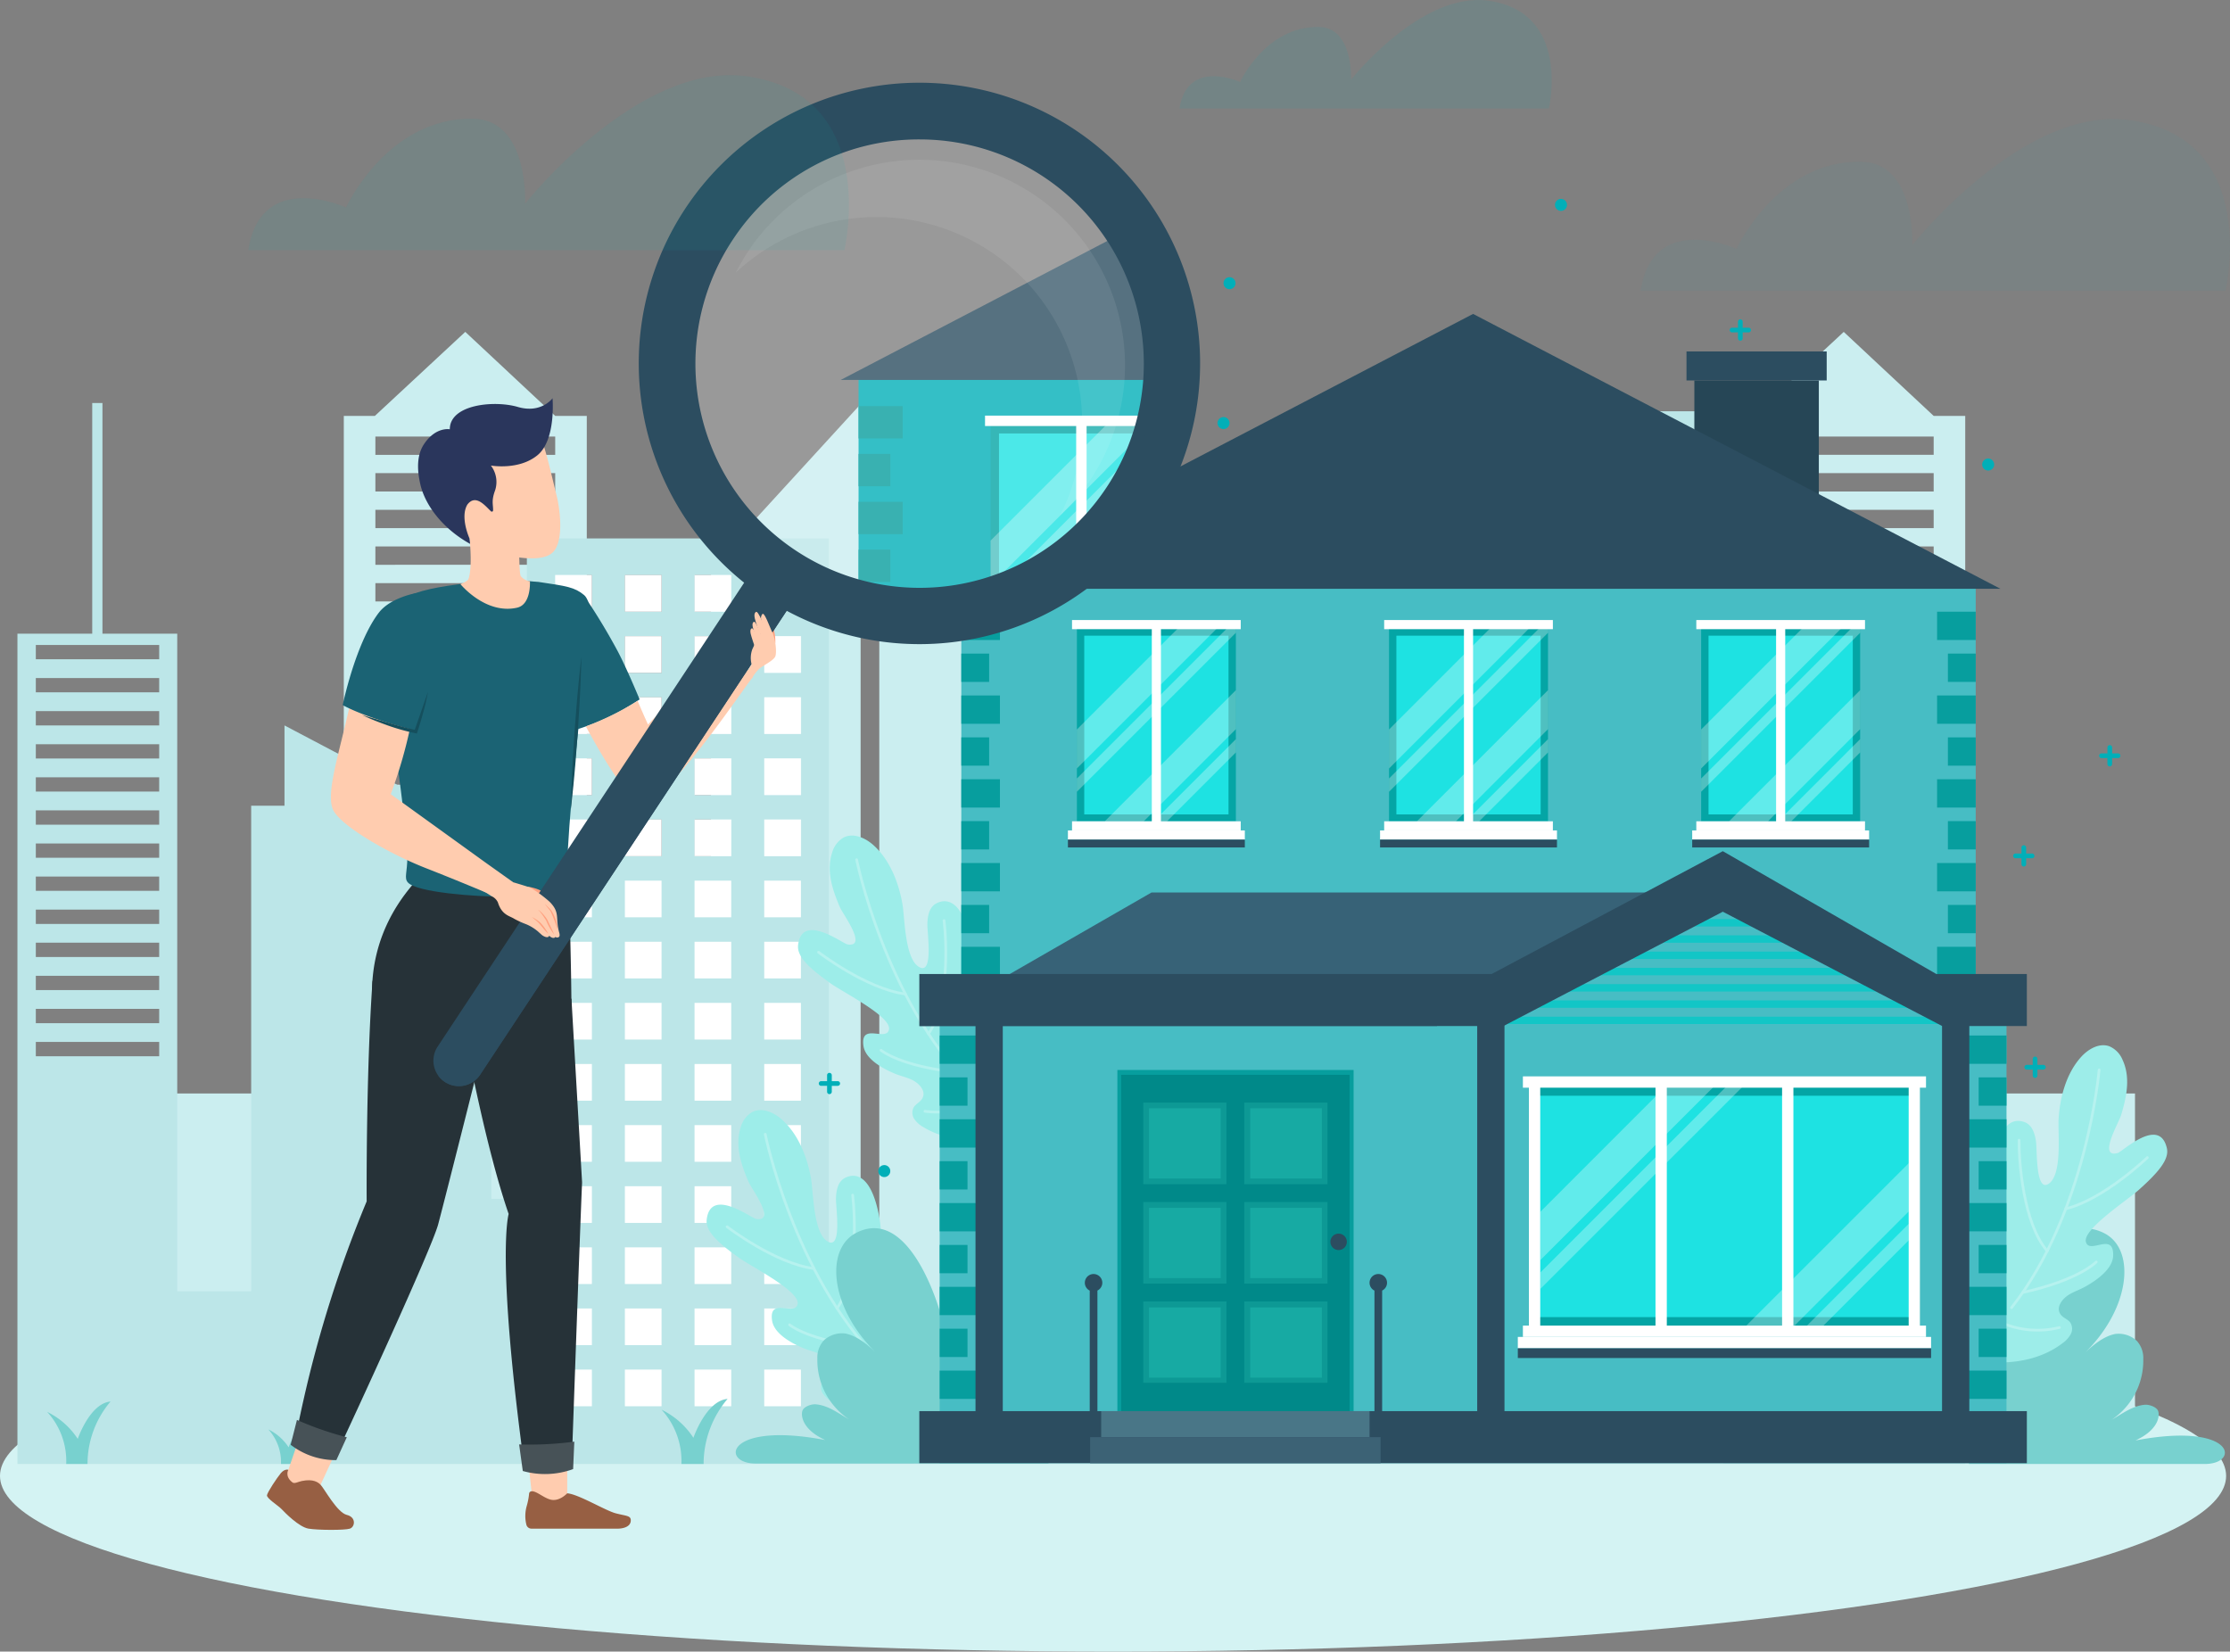 <svg xmlns="http://www.w3.org/2000/svg" xmlns:xlink="http://www.w3.org/1999/xlink" width="570" height="422.154" viewBox="0 0 570 422.154">
  <rect x="0" y="0" width="570" height="422.154" fill="#808080" stroke="none"/>
  <defs>
    <clipPath id="clip-path">
      <circle id="Ellipse_3593" data-name="Ellipse 3593" cx="60.343" cy="60.343" r="60.343" transform="translate(0 111.176) rotate(-67.102)"/>
    </clipPath>
  </defs>
  <g id="challanges" transform="translate(-146.372 -1075.418)">
    <ellipse id="Ellipse_3595" data-name="Ellipse 3595" cx="284.505" cy="44.91" rx="284.505" ry="44.91" transform="translate(146.372 1407.753)" fill="#d4f3f3"/>
    <g id="_5754519_2947979" data-name="5754519_2947979" transform="translate(150.828 1075.418)">
      <g id="OBJECTS" transform="translate(0 0)">
        <g id="Group_179300" data-name="Group 179300" transform="translate(0 84.831)">
          <path id="Path_78969" data-name="Path 78969" d="M391.055,142.616l-49.273,53.853v89.549H310.037V157.682h-8.073L278.978,136.2l-23.11,21.478h-7.939V330.874H170.743v94.333H468.027V215.268H391.055Zm-89.091,118.7H256v-4.7h45.963Zm0-9.37H256v-4.695h45.963Zm0-9.371H256V237.89h45.963Zm0-9.369H256v-4.685h45.963Zm0-9.361H256v-4.7h45.963Zm0-9.37H256V209.78h45.963Zm0-9.37H256v-4.685h45.963Zm0-9.37H256v-4.685h45.963Zm0-9.371H256V181.68h45.963Zm0-9.36H256V172.31h45.963Zm0-9.37H256V162.95h45.963ZM384.8,395.843h-4.771V165.287l4.771-5.229Z" transform="translate(-164.506 -136.204)" fill="#cbeef0"/>
          <path id="Path_78970" data-name="Path 78970" d="M623.656,330.871V157.68h-8.068L592.6,136.207,569.5,157.68h-7.939V330.871H444.75v94.336H621.2v.36h45.85v-94.7Zm-8.068-69.558H569.624v-4.689h45.964Zm0-9.371H569.624v-4.689h45.964Zm0-9.37H569.624v-4.68h45.964Zm0-9.37H569.624v-4.68h45.964Zm0-9.361H569.624v-4.689h45.964Zm0-9.37H569.624v-4.689h45.964Zm0-9.37H569.624v-4.68h45.964Zm0-9.37H569.624v-4.68h45.964Zm0-9.37H569.624v-4.68h45.964Zm0-9.361H569.624v-4.689h45.964Zm0-9.37H569.624v-4.68h45.964Z" transform="translate(-125.788 -136.204)" fill="#cbeef0"/>
          <path id="Path_78971" data-name="Path 78971" d="M607.769,335.375v-164.2h-7.414V154.562H545.383v16.613h-7.369V377.6H484.2V284.116H405.833V406.788H367.972V187.051H290.779V355.873h-9.06V255.379H267.757l-38.928-20.521v20.521h-8.515V379.492h-18.9V211.414H182.3V152.449h-2.617v58.965H160.566V423.633H658.435V335.374H607.769ZM196.8,319.416H165.266v-3.653H196.8Zm0-8.452H165.266V307.31H196.8Zm0-8.464H165.266v-3.653H196.8Zm0-8.452H165.266v-3.653H196.8Zm0-8.452H165.266v-3.653H196.8Zm0-8.464H165.266v-3.653H196.8Zm0-8.452H165.266v-3.653H196.8Zm0-8.453H165.266v-3.653H196.8Zm0-8.463H165.266v-3.653H196.8Zm0-8.453H165.266v-3.653H196.8Zm0-8.452H165.266V231.2H196.8Zm0-8.464H165.266v-3.653H196.8Zm0-8.452H165.266v-3.653H196.8Zm110.6,50.335h-9.391v-9.362h9.391Zm0-15.616h-9.391v-9.374h9.391Zm0-15.628h-9.391v-9.362h9.391Zm0-15.616h-9.391v-9.374h9.391Zm0-15.627h-9.391v-9.374h9.391Zm17.835,62.487h-9.38v-9.362h9.38Zm0-15.616h-9.38v-9.374h9.38Zm0-15.628h-9.38v-9.362h9.38Zm0-15.616h-9.38v-9.374h9.38Zm0-15.627h-9.38v-9.374h9.38Zm17.847,62.487H333.7v-9.362h9.391Zm0-15.616H333.7v-9.374h9.391Zm0-15.628H333.7v-9.362h9.391Zm0-15.616H333.7v-9.374h9.391Zm0-15.627H333.7v-9.374h9.391Zm17.836,62.487h-9.379v-9.362h9.379Zm0-15.616h-9.379v-9.374h9.379Zm0-15.628h-9.379v-9.362h9.379Zm0-15.616h-9.379v-9.374h9.379Zm256.6,191.236H607.77V402.91h9.758Zm0-19.505H607.77v-9.74h9.758Zm0-19.505H607.77V363.9h9.758Zm0-19.506H607.77v-9.741h9.758Zm18.108,58.517h-9.758V402.91h9.758Zm0-19.505h-9.758v-9.74h9.758Zm0-19.505h-9.758V363.9h9.758Zm0-19.506h-9.758v-9.741h9.758Zm18.108,58.517h-9.77V402.91h9.77Zm0-19.505h-9.77v-9.74h9.77Zm0-19.505h-9.77V363.9h9.77Zm0-19.506h-9.77v-9.741h9.77Z" transform="translate(-160.566 -134.268)" fill="#bce6e8"/>
          <path id="Path_78972" data-name="Path 78972" d="M571.829,187.049H494.775V355.873h-9.046V255.379H471.8l-38.865-20.521v20.521H424.44V379.5H405.571V211.419H386.49V152.448h-2.612v58.971H364.8V423.631H571.655ZM400.974,319.418H369.494v-3.655h31.479Zm0-8.457H369.494v-3.655h31.479Zm0-8.464H369.494v-3.646h31.479Zm0-8.448H369.494v-3.655h31.479Zm0-8.455H369.494v-3.655h31.479Zm0-8.466H369.494v-3.655h31.479Zm0-8.446H369.494v-3.655h31.479Zm0-8.457H369.494V256.57h31.479Zm0-8.464H369.494v-3.655h31.479Zm0-8.457H369.494v-3.646h31.479Zm0-8.446H369.494V231.2h31.479Zm0-8.465H369.494v-3.655h31.479Zm0-8.455H369.494v-3.646h31.479Zm110.4,50.339h-9.379v-9.361h9.379Zm0-15.619h-9.379v-9.37h9.379Zm0-15.619h-9.379v-9.37h9.379Zm0-15.62h-9.379v-9.379h9.379Zm0-15.628h-9.379V196.41h9.379Zm17.8,62.487H519.81v-9.361h9.361Zm0-15.619H519.81v-9.37h9.361Zm0-15.619H519.81v-9.37h9.361Zm0-15.62H519.81v-9.379h9.361Zm0-15.628H519.81V196.41h9.361Zm17.817,62.487h-9.37v-9.361h9.37Zm0-15.619h-9.37v-9.37h9.37Zm0-15.619h-9.37v-9.37h9.37Zm0-15.62h-9.37v-9.379h9.37Zm0-15.628h-9.37V196.41h9.37ZM564.8,268.276h-9.361v-9.361H564.8Zm0-15.619h-9.361v-9.37H564.8Zm0-15.619h-9.361v-9.37H564.8Zm0-15.62h-9.361v-9.379H564.8Z" transform="translate(-135.603 -134.268)" fill="#cbeef0"/>
          <g id="Group_179299" data-name="Group 179299" transform="translate(137.458 62.146)">
            <rect id="Rectangle_149097" data-name="Rectangle 149097" width="9.374" height="9.374" transform="translate(53.428 187.471)" fill="#fff"/>
            <rect id="Rectangle_149098" data-name="Rectangle 149098" width="9.374" height="9.374" transform="translate(0 203.093)" fill="#fff"/>
            <rect id="Rectangle_149099" data-name="Rectangle 149099" width="9.374" height="9.374" transform="translate(17.81 203.093)" fill="#fff"/>
            <rect id="Rectangle_149100" data-name="Rectangle 149100" width="9.374" height="9.374" transform="translate(35.618 203.093)" fill="#fff"/>
            <rect id="Rectangle_149101" data-name="Rectangle 149101" width="9.374" height="9.374" transform="translate(53.428 203.093)" fill="#fff"/>
            <rect id="Rectangle_149102" data-name="Rectangle 149102" width="9.374" height="9.374" transform="translate(53.428 31.25)" fill="#fff"/>
            <rect id="Rectangle_149103" data-name="Rectangle 149103" width="9.374" height="9.374" transform="translate(0 46.871)" fill="#fff"/>
            <rect id="Rectangle_149104" data-name="Rectangle 149104" width="9.374" height="9.374" transform="translate(17.81 46.871)" fill="#fff"/>
            <rect id="Rectangle_149105" data-name="Rectangle 149105" width="9.374" height="9.374" transform="translate(35.618 46.871)" fill="#fff"/>
            <rect id="Rectangle_149106" data-name="Rectangle 149106" width="9.374" height="9.374" transform="translate(53.428 46.871)" fill="#fff"/>
            <rect id="Rectangle_149107" data-name="Rectangle 149107" width="9.374" height="9.374" transform="translate(0 62.494)" fill="#fff"/>
            <rect id="Rectangle_149108" data-name="Rectangle 149108" width="9.374" height="9.374" transform="translate(17.81 62.494)" fill="#fff"/>
            <rect id="Rectangle_149109" data-name="Rectangle 149109" width="9.374" height="9.374" transform="translate(35.618 62.494)" fill="#fff"/>
            <rect id="Rectangle_149110" data-name="Rectangle 149110" width="9.374" height="9.374" transform="translate(53.428 62.494)" fill="#fff"/>
            <rect id="Rectangle_149111" data-name="Rectangle 149111" width="9.374" height="9.374" transform="translate(0 78.116)" fill="#fff"/>
            <rect id="Rectangle_149112" data-name="Rectangle 149112" width="9.374" height="9.374" transform="translate(17.81 78.116)" fill="#fff"/>
            <rect id="Rectangle_149113" data-name="Rectangle 149113" width="9.374" height="9.374" transform="translate(35.618 78.116)" fill="#fff"/>
            <rect id="Rectangle_149114" data-name="Rectangle 149114" width="9.374" height="9.374" transform="translate(53.428 78.116)" fill="#fff"/>
            <rect id="Rectangle_149115" data-name="Rectangle 149115" width="9.374" height="9.374" transform="translate(0 93.738)" fill="#fff"/>
            <rect id="Rectangle_149116" data-name="Rectangle 149116" width="9.374" height="9.374" transform="translate(17.81 93.738)" fill="#fff"/>
            <rect id="Rectangle_149117" data-name="Rectangle 149117" width="9.374" height="9.374" transform="translate(35.618 93.738)" fill="#fff"/>
            <rect id="Rectangle_149118" data-name="Rectangle 149118" width="9.374" height="9.374" transform="translate(53.428 93.738)" fill="#fff"/>
            <rect id="Rectangle_149119" data-name="Rectangle 149119" width="9.374" height="9.374" transform="translate(0 109.36)" fill="#fff"/>
            <rect id="Rectangle_149120" data-name="Rectangle 149120" width="9.374" height="9.374" transform="translate(17.81 109.36)" fill="#fff"/>
            <rect id="Rectangle_149121" data-name="Rectangle 149121" width="9.374" height="9.374" transform="translate(35.618 109.36)" fill="#fff"/>
            <rect id="Rectangle_149122" data-name="Rectangle 149122" width="9.374" height="9.374" transform="translate(53.428 109.36)" fill="#fff"/>
            <rect id="Rectangle_149123" data-name="Rectangle 149123" width="9.374" height="9.374" transform="translate(0 124.983)" fill="#fff"/>
            <rect id="Rectangle_149124" data-name="Rectangle 149124" width="9.374" height="9.374" transform="translate(17.81 124.983)" fill="#fff"/>
            <rect id="Rectangle_149125" data-name="Rectangle 149125" width="9.374" height="9.374" transform="translate(35.618 124.983)" fill="#fff"/>
            <rect id="Rectangle_149126" data-name="Rectangle 149126" width="9.374" height="9.374" transform="translate(53.428 124.983)" fill="#fff"/>
            <rect id="Rectangle_149127" data-name="Rectangle 149127" width="9.374" height="9.374" transform="translate(0 140.604)" fill="#fff"/>
            <rect id="Rectangle_149128" data-name="Rectangle 149128" width="9.374" height="9.374" transform="translate(17.81 140.604)" fill="#fff"/>
            <rect id="Rectangle_149129" data-name="Rectangle 149129" width="9.374" height="9.374" transform="translate(35.618 140.604)" fill="#fff"/>
            <rect id="Rectangle_149130" data-name="Rectangle 149130" width="9.374" height="9.374" transform="translate(53.428 140.604)" fill="#fff"/>
            <rect id="Rectangle_149131" data-name="Rectangle 149131" width="9.374" height="9.374" transform="translate(0 156.227)" fill="#fff"/>
            <rect id="Rectangle_149132" data-name="Rectangle 149132" width="9.374" height="9.374" transform="translate(17.81 156.227)" fill="#fff"/>
            <rect id="Rectangle_149133" data-name="Rectangle 149133" width="9.374" height="9.374" transform="translate(35.618 156.227)" fill="#fff"/>
            <rect id="Rectangle_149134" data-name="Rectangle 149134" width="9.374" height="9.374" transform="translate(53.428 156.227)" fill="#fff"/>
            <rect id="Rectangle_149135" data-name="Rectangle 149135" width="9.374" height="9.374" transform="translate(0 171.848)" fill="#fff"/>
            <rect id="Rectangle_149136" data-name="Rectangle 149136" width="9.374" height="9.374" transform="translate(17.81 171.848)" fill="#fff"/>
            <rect id="Rectangle_149137" data-name="Rectangle 149137" width="9.374" height="9.374" transform="translate(35.618 171.848)" fill="#fff"/>
            <rect id="Rectangle_149138" data-name="Rectangle 149138" width="9.374" height="9.374" transform="translate(53.428 171.848)" fill="#fff"/>
            <rect id="Rectangle_149139" data-name="Rectangle 149139" width="9.374" height="9.374" transform="translate(0 187.471)" fill="#fff"/>
            <rect id="Rectangle_149140" data-name="Rectangle 149140" width="9.374" height="9.374" transform="translate(17.81 187.471)" fill="#fff"/>
            <rect id="Rectangle_149141" data-name="Rectangle 149141" width="9.374" height="9.374" transform="translate(35.618 187.471)" fill="#fff"/>
            <rect id="Rectangle_149142" data-name="Rectangle 149142" width="9.374" height="9.374" fill="#fff"/>
            <rect id="Rectangle_149143" data-name="Rectangle 149143" width="9.374" height="9.374" transform="translate(17.81)" fill="#fff"/>
            <rect id="Rectangle_149144" data-name="Rectangle 149144" width="9.374" height="9.374" transform="translate(35.618)" fill="#fff"/>
            <rect id="Rectangle_149145" data-name="Rectangle 149145" width="9.374" height="9.374" transform="translate(0 15.627)" fill="#fff"/>
            <rect id="Rectangle_149146" data-name="Rectangle 149146" width="9.374" height="9.374" transform="translate(17.81 15.627)" fill="#fff"/>
            <rect id="Rectangle_149147" data-name="Rectangle 149147" width="9.374" height="9.374" transform="translate(35.618 15.627)" fill="#fff"/>
            <rect id="Rectangle_149148" data-name="Rectangle 149148" width="9.374" height="9.374" transform="translate(53.428 15.627)" fill="#fff"/>
            <rect id="Rectangle_149149" data-name="Rectangle 149149" width="9.374" height="9.374" transform="translate(0 31.25)" fill="#fff"/>
            <rect id="Rectangle_149150" data-name="Rectangle 149150" width="9.374" height="9.374" transform="translate(17.81 31.25)" fill="#fff"/>
            <rect id="Rectangle_149151" data-name="Rectangle 149151" width="9.374" height="9.374" transform="translate(35.618 31.25)" fill="#fff"/>
          </g>
        </g>
        <g id="Group_179312" data-name="Group 179312" transform="translate(7.6 213.567)">
          <g id="Group_179303" data-name="Group 179303" transform="translate(168.558 70.176)">
            <g id="Group_179301" data-name="Group 179301">
              <path id="Path_78973" data-name="Path 78973" d="M366.616,370.7c-1.959-3.144-3.971-6.441-4.3-10.131-.3-3.419-.858-7.193-.341-10.586a27.792,27.792,0,0,0-.466-10.226c-2.352-10.507-6.765-9.341-8.369-8.537-1.576.79-2.317,2.515-2.392,5.291-.06,2.233,1.553,12.674-1.859,11.147-3.95-1.767-3.887-12.679-4.529-16.311-.961-5.431-3.225-11.228-7.411-14.978-2.063-1.849-5.089-3.193-7.567-1.955a6.411,6.411,0,0,0-2.958,3.839c-1.578,4.739.094,9.642,1.98,14.019.788,1.831,7.159,10.276,1.942,9.487-1.246-.188-11.686-8.248-12.642.188-.337,2.97,3,5.992,8.3,9.763,3.308,2.355,15.531,8.476,14.941,11.764s-7.377-1.908-6.534,4.2c.472,3.421,4.988,5.856,8.048,7.126,1.456.6,3.029.917,4.441,1.615,1.677.828,3.735,2.846,2.476,4.837-.551.87-1.625,1.309-2.147,2.2a2.927,2.927,0,0,0,.207,2.973,6.779,6.779,0,0,0,2.329,2.054c5.735,3.462,12.894,3.978,19.455,2.627s12.637-4.421,18.439-7.769" transform="translate(-317.684 -313.934)" fill="#9dede9"/>
            </g>
            <g id="Group_179302" data-name="Group 179302" transform="translate(5.25 6.168)" opacity="0.25">
              <path id="Path_78974" data-name="Path 78974" d="M331.072,319.445s7.167,35.732,29.046,57.883" transform="translate(-321.338 -319.445)" fill="none" stroke="#fff" stroke-linecap="round" stroke-linejoin="round" stroke-miterlimit="10" stroke-width="0.698"/>
              <path id="Path_78975" data-name="Path 78975" d="M322.375,340.587s12.2,9.378,22.187,10.667" transform="translate(-322.375 -316.925)" fill="none" stroke="#fff" stroke-linecap="round" stroke-linejoin="round" stroke-miterlimit="10" stroke-width="0.698"/>
              <path id="Path_78976" data-name="Path 78976" d="M351.462,333.352c.677,5.622,1.29,21.323-3.979,28.94" transform="translate(-319.383 -317.788)" fill="none" stroke="#fff" stroke-linecap="round" stroke-linejoin="round" stroke-miterlimit="10" stroke-width="0.698"/>
              <path id="Path_78977" data-name="Path 78977" d="M336.639,362.967s4.8,4.085,19.55,5.646" transform="translate(-320.675 -314.258)" fill="none" stroke="#fff" stroke-linecap="round" stroke-linejoin="round" stroke-miterlimit="10" stroke-width="0.698"/>
              <path id="Path_78978" data-name="Path 78978" d="M346.679,377.2a23.351,23.351,0,0,0,14.362-2.746" transform="translate(-319.478 -312.889)" fill="none" stroke="#fff" stroke-linecap="round" stroke-linejoin="round" stroke-miterlimit="10" stroke-width="0.698"/>
            </g>
          </g>
          <g id="Group_179306" data-name="Group 179306" transform="translate(191.92)">
            <g id="Group_179304" data-name="Group 179304">
              <path id="Path_78979" data-name="Path 78979" d="M387.453,308c-1.959-3.144-3.971-6.441-4.3-10.131-.3-3.419-.858-7.193-.341-10.586a27.794,27.794,0,0,0-.466-10.226c-2.352-10.507-6.765-9.341-8.369-8.537-1.576.79-2.317,2.515-2.393,5.291-.06,2.233,1.553,12.674-1.859,11.147-3.95-1.767-3.887-12.679-4.529-16.311-.961-5.431-3.225-11.228-7.412-14.978-2.063-1.849-5.089-3.193-7.567-1.955a6.411,6.411,0,0,0-2.958,3.839c-1.578,4.739.094,9.642,1.98,14.02.788,1.83,7.159,10.275,1.942,9.487-1.246-.188-11.686-8.248-12.642.188-.337,2.97,3.005,5.992,8.3,9.763,3.308,2.355,15.531,8.477,14.941,11.764s-7.377-1.908-6.534,4.2c.472,3.421,4.988,5.856,8.048,7.126,1.456.6,3.029.917,4.441,1.615,1.677.828,3.735,2.846,2.476,4.837-.551.87-1.625,1.309-2.147,2.2a2.927,2.927,0,0,0,.207,2.973,6.778,6.778,0,0,0,2.329,2.054c5.735,3.462,12.894,3.978,19.455,2.627s12.637-4.421,18.439-7.769" transform="translate(-338.519 -251.231)" fill="#9dede9"/>
            </g>
            <g id="Group_179305" data-name="Group 179305" transform="translate(5.252 6.168)" opacity="0.25">
              <path id="Path_78980" data-name="Path 78980" d="M351.909,256.742s7.167,35.732,29.046,57.882" transform="translate(-342.175 -256.742)" fill="none" stroke="#fff" stroke-linecap="round" stroke-linejoin="round" stroke-miterlimit="10" stroke-width="0.698"/>
              <path id="Path_78981" data-name="Path 78981" d="M343.212,277.885s12.2,9.378,22.187,10.667" transform="translate(-343.212 -254.222)" fill="none" stroke="#fff" stroke-linecap="round" stroke-linejoin="round" stroke-miterlimit="10" stroke-width="0.698"/>
              <path id="Path_78982" data-name="Path 78982" d="M372.3,270.649c.677,5.622,1.29,21.323-3.979,28.94" transform="translate(-340.22 -255.085)" fill="none" stroke="#fff" stroke-linecap="round" stroke-linejoin="round" stroke-miterlimit="10" stroke-width="0.698"/>
              <path id="Path_78983" data-name="Path 78983" d="M357.475,300.264s4.8,4.084,19.55,5.646" transform="translate(-341.512 -251.555)" fill="none" stroke="#fff" stroke-linecap="round" stroke-linejoin="round" stroke-miterlimit="10" stroke-width="0.698"/>
              <path id="Path_78984" data-name="Path 78984" d="M367.515,314.5a23.351,23.351,0,0,0,14.362-2.746" transform="translate(-340.315 -250.186)" fill="none" stroke="#fff" stroke-linecap="round" stroke-linejoin="round" stroke-miterlimit="10" stroke-width="0.698"/>
            </g>
          </g>
          <g id="Group_179307" data-name="Group 179307" transform="translate(176 100.364)">
            <path id="Path_78985" data-name="Path 78985" d="M377.51,366.079c-.753-4.269-8.614-31.1-22.41-23.974-8.195,4.233-6.721,19.816,6.078,31.59-2.511-2.43-5.413-5.185-8.842-5.866a6.829,6.829,0,0,0-5.505,1.766,6.458,6.458,0,0,0-1.654,4.619,18.181,18.181,0,0,0,8.1,15.551c-2.832-1.581-5.284-3.562-8.515-3.84-1.05-.091-2.829.511-3.315,1.446-.528,1.017-.491,4.833,5.74,7.681-25.4-4.818-26.885,6.01-17.754,6.01h74.889" transform="translate(-324.315 -340.908)" fill="#78d1cf"/>
          </g>
          <g id="Group_179308" data-name="Group 179308" transform="translate(491.173 100.475)">
            <path id="Path_78986" data-name="Path 78986" d="M617.683,366.178c.753-4.269,8.615-31.1,22.411-23.974,8.195,4.233,6.721,19.816-6.079,31.59,2.513-2.43,5.414-5.185,8.842-5.866a6.829,6.829,0,0,1,5.505,1.766,6.458,6.458,0,0,1,1.654,4.619,18.181,18.181,0,0,1-8.1,15.551c2.83-1.581,5.284-3.562,8.515-3.84,1.05-.091,2.829.511,3.315,1.446.528,1.018.491,4.833-5.74,7.681,25.4-4.818,26.885,6.01,17.754,6.01H605.413" transform="translate(-605.413 -341.007)" fill="#78d1cf"/>
          </g>
          <g id="Group_179311" data-name="Group 179311" transform="translate(476.92 53.597)">
            <g id="Group_179309" data-name="Group 179309">
              <path id="Path_78987" data-name="Path 78987" d="M612.181,359.494c1.595-3.343,3.225-6.845,3.134-10.548-.084-3.431.047-7.243-.846-10.557a27.8,27.8,0,0,1-.682-10.214c1.162-10.7,5.677-10.04,7.361-9.42,1.654.609,2.584,2.24,2.969,4.99.31,2.213-.124,12.768,3.1,10.868,3.727-2.2,2.442-13.035,2.675-16.715.347-5.505,1.949-11.519,5.688-15.714,1.843-2.068,4.7-3.743,7.3-2.79a6.412,6.412,0,0,1,3.369,3.483c2.1,4.533.985,9.591-.4,14.153-.579,1.907-5.964,11.013-.867,9.645,1.218-.327,10.69-9.505,12.584-1.229.667,2.914-2.315,6.291-7.157,10.63-3.024,2.711-14.484,10.161-13.53,13.363s7.117-2.722,6.962,3.442c-.086,3.453-4.3,6.377-7.2,7.982-1.379.763-2.905,1.25-4.233,2.1-1.574,1.011-3.393,3.247-1.918,5.083.645.8,1.762,1.119,2.378,1.943a2.929,2.929,0,0,1,.128,2.977,6.78,6.78,0,0,1-2.085,2.3c-5.312,4.083-12.367,5.4-19.038,4.789s-13.052-2.978-19.193-5.656" transform="translate(-592.678 -299.12)" fill="#9dede9"/>
            </g>
            <g id="Group_179310" data-name="Group 179310" transform="translate(22.837 6.294)" opacity="0.25">
              <path id="Path_78988" data-name="Path 78988" d="M637.569,304.744s-3.121,36.311-22.384,60.771" transform="translate(-612.833 -304.744)" fill="none" stroke="#fff" stroke-linecap="round" stroke-linejoin="round" stroke-miterlimit="10" stroke-width="0.698"/>
              <path id="Path_78989" data-name="Path 78989" d="M648.415,324.78s-11.073,10.684-20.853,13.083" transform="translate(-611.357 -302.356)" fill="none" stroke="#fff" stroke-linecap="round" stroke-linejoin="round" stroke-miterlimit="10" stroke-width="0.698"/>
              <path id="Path_78990" data-name="Path 78990" d="M616.9,320.8c-.044,5.662,1.1,21.333,7.194,28.312" transform="translate(-612.628 -302.83)" fill="none" stroke="#fff" stroke-linecap="round" stroke-linejoin="round" stroke-miterlimit="10" stroke-width="0.698"/>
              <path id="Path_78991" data-name="Path 78991" d="M636.527,348.616s-4.308,4.6-18.794,7.8" transform="translate(-612.529 -299.515)" fill="none" stroke="#fff" stroke-linecap="round" stroke-linejoin="round" stroke-miterlimit="10" stroke-width="0.698"/>
              <path id="Path_78992" data-name="Path 78992" d="M627.663,363.71a23.352,23.352,0,0,1-14.58-1.121" transform="translate(-613.083 -297.85)" fill="none" stroke="#fff" stroke-linecap="round" stroke-linejoin="round" stroke-miterlimit="10" stroke-width="0.698"/>
            </g>
          </g>
          <path id="Path_78993" data-name="Path 78993" d="M172.225,396.454a18.572,18.572,0,0,0-4.868-13.313,19.526,19.526,0,0,1,7.813,6.9s3.1-9.091,8.378-9.541a24.664,24.664,0,0,0-5.877,15.958" transform="translate(-167.357 -235.825)" fill="#78d1cf"/>
          <path id="Path_78994" data-name="Path 78994" d="M221.1,395.883a12.329,12.329,0,0,0-3.232-8.837,12.961,12.961,0,0,1,5.186,4.577s2.055-6.035,5.562-6.333a16.372,16.372,0,0,0-3.9,10.593" transform="translate(-161.337 -235.254)" fill="#78d1cf"/>
          <path id="Path_78995" data-name="Path 78995" d="M312.513,396.526a19.36,19.36,0,0,0-5.076-13.876,20.355,20.355,0,0,1,8.144,7.187s3.227-9.476,8.733-9.945a25.708,25.708,0,0,0-6.125,16.633" transform="translate(-150.398 -235.897)" fill="#78d1cf"/>
        </g>
        <g id="Group_179331" data-name="Group 179331" transform="translate(230.525 80.233)">
          <g id="Group_179329" data-name="Group 179329">
            <g id="Group_179317" data-name="Group 179317" transform="translate(10.736 70.086)">
              <rect id="Rectangle_149152" data-name="Rectangle 149152" width="259.287" height="111.549" fill="#47bdc4"/>
              <g id="Group_179314" data-name="Group 179314" transform="translate(0 6.035)">
                <g id="Group_179313" data-name="Group 179313">
                  <rect id="Rectangle_149153" data-name="Rectangle 149153" width="9.873" height="7.236" fill="#079e9e"/>
                  <rect id="Rectangle_149154" data-name="Rectangle 149154" width="7.112" height="7.236" transform="translate(0 10.706)" fill="#079e9e"/>
                  <rect id="Rectangle_149155" data-name="Rectangle 149155" width="9.873" height="7.236" transform="translate(0 21.412)" fill="#079e9e"/>
                  <rect id="Rectangle_149156" data-name="Rectangle 149156" width="7.112" height="7.236" transform="translate(0 32.118)" fill="#079e9e"/>
                  <rect id="Rectangle_149157" data-name="Rectangle 149157" width="9.873" height="7.236" transform="translate(0 42.824)" fill="#079e9e"/>
                  <rect id="Rectangle_149158" data-name="Rectangle 149158" width="7.112" height="7.236" transform="translate(0 53.531)" fill="#079e9e"/>
                  <rect id="Rectangle_149159" data-name="Rectangle 149159" width="9.873" height="7.236" transform="translate(0 64.237)" fill="#079e9e"/>
                  <rect id="Rectangle_149160" data-name="Rectangle 149160" width="7.112" height="7.236" transform="translate(0 74.943)" fill="#079e9e"/>
                  <rect id="Rectangle_149161" data-name="Rectangle 149161" width="9.873" height="7.236" transform="translate(0 85.649)" fill="#079e9e"/>
                </g>
              </g>
              <g id="Group_179316" data-name="Group 179316" transform="translate(249.413 6.034)">
                <g id="Group_179315" data-name="Group 179315" transform="translate(0 0)">
                  <rect id="Rectangle_149162" data-name="Rectangle 149162" width="9.873" height="7.236" transform="translate(9.873 7.236) rotate(180)" fill="#079e9e"/>
                  <rect id="Rectangle_149163" data-name="Rectangle 149163" width="7.112" height="7.236" transform="translate(9.874 17.942) rotate(180)" fill="#079e9e"/>
                  <rect id="Rectangle_149164" data-name="Rectangle 149164" width="9.873" height="7.236" transform="translate(9.873 28.648) rotate(180)" fill="#079e9e"/>
                  <rect id="Rectangle_149165" data-name="Rectangle 149165" width="7.112" height="7.236" transform="translate(9.874 39.355) rotate(180)" fill="#079e9e"/>
                  <rect id="Rectangle_149166" data-name="Rectangle 149166" width="9.873" height="7.236" transform="translate(9.873 50.061) rotate(180)" fill="#079e9e"/>
                  <rect id="Rectangle_149167" data-name="Rectangle 149167" width="7.112" height="7.236" transform="translate(9.874 60.767) rotate(180)" fill="#079e9e"/>
                  <rect id="Rectangle_149168" data-name="Rectangle 149168" width="9.873" height="7.236" transform="translate(9.873 71.474) rotate(180)" fill="#079e9e"/>
                  <rect id="Rectangle_149169" data-name="Rectangle 149169" width="7.112" height="7.236" transform="translate(9.874 82.18) rotate(180)" fill="#079e9e"/>
                  <rect id="Rectangle_149170" data-name="Rectangle 149170" width="9.873" height="7.236" transform="translate(9.873 92.886) rotate(180)" fill="#079e9e"/>
                </g>
              </g>
            </g>
            <rect id="Rectangle_149171" data-name="Rectangle 149171" width="272.685" height="112.238" transform="translate(5.204 181.525)" fill="#47bdc4"/>
            <rect id="Rectangle_149172" data-name="Rectangle 149172" width="283.093" height="13.307" transform="translate(0.001 280.456)" fill="#2c4d60"/>
            <line id="Line_89" data-name="Line 89" x1="11.246" y1="13.307" transform="translate(283.093 168.907)" fill="#2c4d60"/>
            <g id="Group_179318" data-name="Group 179318" transform="translate(37.986 78.25)">
              <rect id="Rectangle_149173" data-name="Rectangle 149173" width="40.638" height="49.289" transform="translate(2.29 2.156)" fill="#04a5a5"/>
              <rect id="Rectangle_149174" data-name="Rectangle 149174" width="36.873" height="45.688" transform="translate(4.173 3.999)" fill="#1ee2e2"/>
              <path id="Path_78996" data-name="Path 78996" d="M437.509,203.939,401.718,239.73v-9.972l25.807-25.82Z" transform="translate(-399.428 -201.783)" fill="#fff" opacity="0.3"/>
              <path id="Path_78997" data-name="Path 78997" d="M442.356,203.939v1.1l-40.638,40.638v-3.392l38.348-38.348Z" transform="translate(-399.428 -201.783)" fill="#fff" opacity="0.3"/>
              <path id="Path_78998" data-name="Path 78998" d="M441.6,218.034v9.96l-23.554,23.554h-9.958Z" transform="translate(-398.669 -200.104)" fill="#fff" opacity="0.3"/>
              <path id="Path_78999" data-name="Path 78999" d="M440.264,229.217v3.4l-17.592,17.594h-3.4Z" transform="translate(-397.337 -198.771)" fill="#fff" opacity="0.3"/>
              <rect id="Rectangle_149175" data-name="Rectangle 149175" width="43.121" height="2.335" transform="translate(1.049 51.442)" fill="#fff"/>
              <rect id="Rectangle_149176" data-name="Rectangle 149176" width="43.121" height="2.335" transform="translate(1.049)" fill="#fff"/>
              <rect id="Rectangle_149177" data-name="Rectangle 149177" width="51.074" height="2.335" transform="translate(23.777 1.087) rotate(90)" fill="#fff"/>
              <rect id="Rectangle_149178" data-name="Rectangle 149178" width="45.217" height="2.335" transform="translate(0 53.777)" fill="#fff"/>
              <rect id="Rectangle_149179" data-name="Rectangle 149179" width="45.217" height="2.003" transform="translate(0 56.127)" fill="#2c4d60"/>
            </g>
            <g id="Group_179319" data-name="Group 179319" transform="translate(117.771 78.25)">
              <rect id="Rectangle_149180" data-name="Rectangle 149180" width="40.638" height="49.289" transform="translate(2.29 2.156)" fill="#04a5a5"/>
              <rect id="Rectangle_149181" data-name="Rectangle 149181" width="36.873" height="45.688" transform="translate(4.173 3.999)" fill="#1ee2e2"/>
              <path id="Path_79000" data-name="Path 79000" d="M508.8,203.939,473.006,239.73v-9.972l25.807-25.82Z" transform="translate(-470.716 -201.783)" fill="#fff" opacity="0.3"/>
              <path id="Path_79001" data-name="Path 79001" d="M513.644,203.939v1.1l-40.638,40.638v-3.392l38.348-38.348Z" transform="translate(-470.716 -201.783)" fill="#fff" opacity="0.3"/>
              <path id="Path_79002" data-name="Path 79002" d="M512.885,218.034v9.96l-23.553,23.554h-9.96Z" transform="translate(-469.957 -200.104)" fill="#fff" opacity="0.3"/>
              <path id="Path_79003" data-name="Path 79003" d="M511.552,229.217v3.4L493.96,250.215h-3.4Z" transform="translate(-468.625 -198.771)" fill="#fff" opacity="0.3"/>
              <rect id="Rectangle_149182" data-name="Rectangle 149182" width="43.121" height="2.335" transform="translate(1.049 51.442)" fill="#fff"/>
              <rect id="Rectangle_149183" data-name="Rectangle 149183" width="43.121" height="2.335" transform="translate(1.049)" fill="#fff"/>
              <rect id="Rectangle_149184" data-name="Rectangle 149184" width="51.074" height="2.335" transform="translate(23.777 1.087) rotate(90)" fill="#fff"/>
              <rect id="Rectangle_149185" data-name="Rectangle 149185" width="45.218" height="2.335" transform="translate(0 53.777)" fill="#fff"/>
              <rect id="Rectangle_149186" data-name="Rectangle 149186" width="45.218" height="2.003" transform="translate(0 56.127)" fill="#2c4d60"/>
            </g>
            <g id="Group_179320" data-name="Group 179320" transform="translate(197.556 78.25)">
              <rect id="Rectangle_149187" data-name="Rectangle 149187" width="40.638" height="49.289" transform="translate(2.289 2.156)" fill="#04a5a5"/>
              <rect id="Rectangle_149188" data-name="Rectangle 149188" width="36.873" height="45.688" transform="translate(4.172 3.999)" fill="#1ee2e2"/>
              <path id="Path_79004" data-name="Path 79004" d="M580.086,203.939,544.294,239.73v-9.972l25.807-25.82Z" transform="translate(-542.005 -201.783)" fill="#fff" opacity="0.3"/>
              <path id="Path_79005" data-name="Path 79005" d="M584.932,203.939v1.1l-40.638,40.638v-3.392l38.348-38.348Z" transform="translate(-542.005 -201.783)" fill="#fff" opacity="0.3"/>
              <path id="Path_79006" data-name="Path 79006" d="M584.173,218.034v9.96L560.62,251.548h-9.96Z" transform="translate(-541.247 -200.104)" fill="#fff" opacity="0.3"/>
              <path id="Path_79007" data-name="Path 79007" d="M582.84,229.217v3.4l-17.592,17.594h-3.4Z" transform="translate(-539.914 -198.771)" fill="#fff" opacity="0.3"/>
              <rect id="Rectangle_149189" data-name="Rectangle 149189" width="43.12" height="2.335" transform="translate(1.049 51.442)" fill="#fff"/>
              <rect id="Rectangle_149190" data-name="Rectangle 149190" width="43.12" height="2.335" transform="translate(1.049)" fill="#fff"/>
              <rect id="Rectangle_149191" data-name="Rectangle 149191" width="51.074" height="2.335" transform="translate(23.776 1.088) rotate(90)" fill="#fff"/>
              <rect id="Rectangle_149192" data-name="Rectangle 149192" width="45.218" height="2.335" transform="translate(0 53.777)" fill="#fff"/>
              <rect id="Rectangle_149193" data-name="Rectangle 149193" width="45.218" height="2.003" transform="translate(0 56.127)" fill="#2c4d60"/>
            </g>
            <g id="Group_179322" data-name="Group 179322" transform="translate(5.204 184.444)">
              <g id="Group_179321" data-name="Group 179321">
                <rect id="Rectangle_149194" data-name="Rectangle 149194" width="9.873" height="7.236" fill="#079e9e"/>
                <rect id="Rectangle_149195" data-name="Rectangle 149195" width="7.112" height="7.236" transform="translate(0 10.706)" fill="#079e9e"/>
                <rect id="Rectangle_149196" data-name="Rectangle 149196" width="9.873" height="7.236" transform="translate(0 21.412)" fill="#079e9e"/>
                <rect id="Rectangle_149197" data-name="Rectangle 149197" width="7.112" height="7.236" transform="translate(0 32.118)" fill="#079e9e"/>
                <rect id="Rectangle_149198" data-name="Rectangle 149198" width="9.873" height="7.236" transform="translate(0 42.826)" fill="#079e9e"/>
                <rect id="Rectangle_149199" data-name="Rectangle 149199" width="7.112" height="7.236" transform="translate(0 53.532)" fill="#079e9e"/>
                <rect id="Rectangle_149200" data-name="Rectangle 149200" width="9.873" height="7.236" transform="translate(0 64.238)" fill="#079e9e"/>
                <rect id="Rectangle_149201" data-name="Rectangle 149201" width="7.112" height="7.236" transform="translate(0 74.944)" fill="#079e9e"/>
                <rect id="Rectangle_149202" data-name="Rectangle 149202" width="9.873" height="7.236" transform="translate(0 85.65)" fill="#079e9e"/>
              </g>
            </g>
            <g id="Group_179324" data-name="Group 179324" transform="translate(268.016 184.444)">
              <g id="Group_179323" data-name="Group 179323" transform="translate(0 0)">
                <rect id="Rectangle_149203" data-name="Rectangle 149203" width="9.873" height="7.236" transform="translate(9.873 92.885) rotate(180)" fill="#079e9e"/>
                <rect id="Rectangle_149204" data-name="Rectangle 149204" width="7.112" height="7.236" transform="translate(9.874 82.179) rotate(180)" fill="#079e9e"/>
                <rect id="Rectangle_149205" data-name="Rectangle 149205" width="9.873" height="7.236" transform="translate(9.873 71.472) rotate(180)" fill="#079e9e"/>
                <rect id="Rectangle_149206" data-name="Rectangle 149206" width="7.112" height="7.236" transform="translate(9.874 60.766) rotate(180)" fill="#079e9e"/>
                <rect id="Rectangle_149207" data-name="Rectangle 149207" width="9.873" height="7.236" transform="translate(9.873 50.06) rotate(180)" fill="#079e9e"/>
                <rect id="Rectangle_149208" data-name="Rectangle 149208" width="7.112" height="7.236" transform="translate(9.874 39.355) rotate(180)" fill="#079e9e"/>
                <rect id="Rectangle_149209" data-name="Rectangle 149209" width="9.873" height="7.236" transform="translate(9.873 28.648) rotate(180)" fill="#079e9e"/>
                <rect id="Rectangle_149210" data-name="Rectangle 149210" width="7.112" height="7.236" transform="translate(9.874 17.942) rotate(180)" fill="#079e9e"/>
                <rect id="Rectangle_149211" data-name="Rectangle 149211" width="9.873" height="7.236" transform="translate(9.873 7.236) rotate(180)" fill="#079e9e"/>
              </g>
            </g>
            <g id="Group_179325" data-name="Group 179325" transform="translate(152.983 194.892)">
              <rect id="Rectangle_149212" data-name="Rectangle 149212" width="99.96" height="61.04" transform="translate(2.835 2.668)" fill="#04a5a5"/>
              <rect id="Rectangle_149213" data-name="Rectangle 149213" width="95.296" height="56.58" transform="translate(5.168 4.952)" fill="#1ee2e2"/>
              <path id="Path_79008" data-name="Path 79008" d="M551.863,308.618l-44.324,44.325V340.594L539.5,308.618Z" transform="translate(-501.813 -305.95)" fill="#fff" opacity="0.3"/>
              <path id="Path_79009" data-name="Path 79009" d="M559.244,308.619l-51.7,51.687v-4.2l47.487-47.486Z" transform="translate(-501.813 -305.95)" fill="#fff" opacity="0.3"/>
              <path id="Path_79010" data-name="Path 79010" d="M596.109,326.074v12.335l-29.169,29.169H554.6Z" transform="translate(-496.204 -303.869)" fill="#fff" opacity="0.3"/>
              <path id="Path_79011" data-name="Path 79011" d="M594.458,339.924v4.216l-21.787,21.787h-4.216Z" transform="translate(-494.553 -302.219)" fill="#fff" opacity="0.3"/>
              <rect id="Rectangle_149214" data-name="Rectangle 149214" width="103.034" height="2.891" transform="translate(1.299 63.706)" fill="#fff"/>
              <rect id="Rectangle_149215" data-name="Rectangle 149215" width="103.034" height="2.891" transform="translate(1.299)" fill="#fff"/>
              <rect id="Rectangle_149216" data-name="Rectangle 149216" width="63.25" height="2.891" transform="translate(38.082 1.346) rotate(90)" fill="#fff"/>
              <rect id="Rectangle_149217" data-name="Rectangle 149217" width="63.25" height="2.891" transform="translate(5.726 1.347) rotate(90)" fill="#fff"/>
              <rect id="Rectangle_149218" data-name="Rectangle 149218" width="63.25" height="2.891" transform="translate(70.439 1.346) rotate(90)" fill="#fff"/>
              <rect id="Rectangle_149219" data-name="Rectangle 149219" width="63.25" height="2.891" transform="translate(102.795 1.347) rotate(90)" fill="#fff"/>
              <rect id="Rectangle_149220" data-name="Rectangle 149220" width="105.632" height="2.891" transform="translate(0 66.597)" fill="#fff"/>
              <rect id="Rectangle_149221" data-name="Rectangle 149221" width="105.632" height="2.481" transform="translate(0 69.508)" fill="#2c4d60"/>
            </g>
            <g id="Group_179326" data-name="Group 179326" transform="translate(148.697 154.681)">
              <rect id="Rectangle_149222" data-name="Rectangle 149222" width="33.802" height="1.896" transform="translate(40.201)" fill="#12c6c6"/>
              <rect id="Rectangle_149223" data-name="Rectangle 149223" width="33.802" height="1.896" transform="translate(40.201 4.158)" fill="#12c6c6"/>
              <rect id="Rectangle_149224" data-name="Rectangle 149224" width="50.969" height="1.896" transform="translate(31.26 8.317)" fill="#12c6c6"/>
              <rect id="Rectangle_149225" data-name="Rectangle 149225" width="65.322" height="1.896" transform="translate(23.222 12.474)" fill="#12c6c6"/>
              <rect id="Rectangle_149226" data-name="Rectangle 149226" width="81.723" height="1.896" transform="translate(16.881 16.632)" fill="#12c6c6"/>
              <rect id="Rectangle_149227" data-name="Rectangle 149227" width="97.353" height="1.896" transform="translate(8.567 20.79)" fill="#12c6c6"/>
              <rect id="Rectangle_149228" data-name="Rectangle 149228" width="114.947" height="1.896" transform="translate(0 24.949)" fill="#12c6c6"/>
            </g>
            <path id="Path_79012" data-name="Path 79012" d="M365.731,298.375l59.364-34.144H563.287l-65.293,34.144Z" transform="translate(-365.731 -116.348)" fill="#376277"/>
            <path id="Path_79013" data-name="Path 79013" d="M625.689,286.195,571.11,254.8l-59.076,31.392h-146.3v13.3H515.049l56.061-29.22,56.061,29.22h21.65v-13.3Z" transform="translate(-365.731 -117.471)" fill="#2c4d60"/>
            <g id="Group_179327" data-name="Group 179327" transform="translate(196.096 9.595)">
              <rect id="Rectangle_149229" data-name="Rectangle 149229" width="31.817" height="37.99" transform="translate(2.009 7.415)" fill="#264656"/>
              <rect id="Rectangle_149230" data-name="Rectangle 149230" width="35.836" height="7.415" fill="#2c4d60"/>
            </g>
            <path id="Path_79014" data-name="Path 79014" d="M371.755,202.361,506.56,132.1l134.806,70.265Z" transform="translate(-365.013 -132.096)" fill="#2c4d60"/>
            <g id="Group_179328" data-name="Group 179328" transform="translate(50.627 193.255)">
              <rect id="Rectangle_149231" data-name="Rectangle 149231" width="60.377" height="87.201" fill="#079e9e"/>
              <rect id="Rectangle_149232" data-name="Rectangle 149232" width="58.4" height="85.967" transform="translate(0.962 1.234)" fill="#008989"/>
              <rect id="Rectangle_149233" data-name="Rectangle 149233" width="47.092" height="71.613" transform="translate(6.615 8.345)" fill="#0d9995"/>
              <rect id="Rectangle_149234" data-name="Rectangle 149234" width="4.558" height="76.775" transform="translate(27.882 5.513)" fill="#008989"/>
              <rect id="Rectangle_149235" data-name="Rectangle 149235" width="4.558" height="53.313" transform="translate(56.768 29.194) rotate(90)" fill="#008989"/>
              <rect id="Rectangle_149236" data-name="Rectangle 149236" width="4.558" height="53.313" transform="translate(56.768 54.602) rotate(90)" fill="#008989"/>
              <rect id="Rectangle_149237" data-name="Rectangle 149237" width="18.317" height="17.956" transform="translate(8.092 9.791)" fill="#17aaa3"/>
              <rect id="Rectangle_149238" data-name="Rectangle 149238" width="18.317" height="17.956" transform="translate(8.092 35.24)" fill="#17aaa3"/>
              <rect id="Rectangle_149239" data-name="Rectangle 149239" width="18.317" height="17.956" transform="translate(8.092 60.689)" fill="#17aaa3"/>
              <rect id="Rectangle_149240" data-name="Rectangle 149240" width="18.317" height="17.956" transform="translate(33.947 9.791)" fill="#17aaa3"/>
              <rect id="Rectangle_149241" data-name="Rectangle 149241" width="18.317" height="17.956" transform="translate(33.947 35.24)" fill="#17aaa3"/>
              <rect id="Rectangle_149242" data-name="Rectangle 149242" width="18.317" height="17.956" transform="translate(33.947 60.689)" fill="#17aaa3"/>
              <path id="Path_79015" data-name="Path 79015" d="M463.818,344.244a2.1,2.1,0,1,1-2.1-2.1A2.1,2.1,0,0,1,463.818,344.244Z" transform="translate(-405.168 -300.316)" fill="#2c4d60"/>
            </g>
            <rect id="Rectangle_149243" data-name="Rectangle 149243" width="6.97" height="102.89" transform="translate(14.364 179.084)" fill="#2c4d60"/>
            <rect id="Rectangle_149244" data-name="Rectangle 149244" width="6.971" height="102.89" transform="translate(142.6 179.084)" fill="#2c4d60"/>
            <rect id="Rectangle_149245" data-name="Rectangle 149245" width="6.971" height="102.89" transform="translate(261.416 179.084)" fill="#2c4d60"/>
            <rect id="Rectangle_149246" data-name="Rectangle 149246" width="68.594" height="6.654" transform="translate(46.492 280.456)" fill="#497687"/>
            <rect id="Rectangle_149247" data-name="Rectangle 149247" width="74.249" height="6.654" transform="translate(43.665 287.11)" fill="#3c6275"/>
            <path id="Path_79016" data-name="Path 79016" d="M408,353.609a2.233,2.233,0,1,0-3.215,2v32.331h1.965V355.6A2.225,2.225,0,0,0,408,353.609Z" transform="translate(-361.225 -105.961)" fill="#2c4d60"/>
            <path id="Path_79017" data-name="Path 79017" d="M473.027,353.609a2.233,2.233,0,1,0-3.215,2v32.331h1.965V355.6A2.223,2.223,0,0,0,473.027,353.609Z" transform="translate(-353.475 -105.961)" fill="#2c4d60"/>
          </g>
        </g>
        <g id="Group_179333" data-name="Group 179333" transform="translate(204.829 50.838)">
          <g id="Group_179332" data-name="Group 179332">
            <path id="Path_79018" data-name="Path 79018" d="M359.426,328.625a1.53,1.53,0,1,1-1.53-1.53A1.53,1.53,0,0,1,359.426,328.625Z" transform="translate(-341.151 -80.133)" fill="#01afb8"/>
            <path id="Path_79019" data-name="Path 79019" d="M438.271,125.85a1.53,1.53,0,1,1-1.53-1.53A1.53,1.53,0,0,1,438.271,125.85Z" transform="translate(-331.754 -104.3)" fill="#01afb8"/>
            <path id="Path_79020" data-name="Path 79020" d="M436.9,157.792a1.53,1.53,0,1,1-1.53-1.53A1.53,1.53,0,0,1,436.9,157.792Z" transform="translate(-331.917 -100.493)" fill="#01afb8"/>
            <path id="Path_79021" data-name="Path 79021" d="M513.974,107.962a1.53,1.53,0,1,1-1.53-1.53A1.53,1.53,0,0,1,513.974,107.962Z" transform="translate(-322.731 -106.432)" fill="#01afb8"/>
            <path id="Path_79022" data-name="Path 79022" d="M611.536,167.263a1.53,1.53,0,1,1-1.53-1.53A1.53,1.53,0,0,1,611.536,167.263Z" transform="translate(-311.103 -99.364)" fill="#01afb8"/>
            <path id="Path_79023" data-name="Path 79023" d="M620.388,256.169H618.87V254.65a.6.6,0,0,0-1.2,0v1.519h-1.519a.6.6,0,0,0,0,1.2h1.519v1.519a.6.6,0,0,0,1.2,0v-1.519h1.519a.6.6,0,0,0,0-1.2Z" transform="translate(-310.26 -88.839)" fill="#01afb8"/>
            <path id="Path_79024" data-name="Path 79024" d="M347.611,308.149h-1.519v-1.518a.6.6,0,0,0-1.2,0v1.518h-1.519a.6.6,0,1,0,0,1.2h1.519v1.518a.6.6,0,0,0,1.2,0v-1.518h1.519a.6.6,0,1,0,0-1.2Z" transform="translate(-342.771 -82.643)" fill="#01afb8"/>
            <path id="Path_79025" data-name="Path 79025" d="M640.025,233.3h-1.519v-1.519a.6.6,0,1,0-1.2,0V233.3h-1.518a.6.6,0,1,0,0,1.2H637.3v1.519a.6.6,0,1,0,1.2,0V234.5h1.519a.6.6,0,1,0,0-1.2Z" transform="translate(-307.92 -91.564)" fill="#01afb8"/>
            <path id="Path_79026" data-name="Path 79026" d="M622.962,304.433h-1.518v-1.518a.6.6,0,0,0-1.2,0v1.518h-1.518a.6.6,0,1,0,0,1.2h1.518v1.518a.6.6,0,1,0,1.2,0v-1.518h1.518a.6.6,0,1,0,0-1.2Z" transform="translate(-309.953 -83.086)" fill="#01afb8"/>
            <path id="Path_79027" data-name="Path 79027" d="M555.647,136.074H554.13v-1.519a.6.6,0,1,0-1.2,0v1.519h-1.519a.6.6,0,0,0,0,1.2h1.519v1.519a.6.6,0,1,0,1.2,0v-1.519h1.518a.6.6,0,0,0,0-1.2Z" transform="translate(-317.977 -103.152)" fill="#01afb8"/>
          </g>
        </g>
        <g id="Group_179365" data-name="Group 179365" transform="translate(63.782 14.373)">
          <g id="Group_179351" data-name="Group 179351" transform="translate(87.696 0)">
            <g id="Group_179350" data-name="Group 179350" transform="translate(0)" clip-path="url(#clip-path)">
              <g id="Group_179338" data-name="Group 179338" transform="translate(63.518 82.532)">
                <rect id="Rectangle_149248" data-name="Rectangle 149248" width="296.188" height="127.425" fill="#01afb8"/>
                <g id="Group_179335" data-name="Group 179335" transform="translate(0 6.894)">
                  <g id="Group_179334" data-name="Group 179334">
                    <rect id="Rectangle_149249" data-name="Rectangle 149249" width="11.279" height="8.265" fill="#079e9e"/>
                    <rect id="Rectangle_149250" data-name="Rectangle 149250" width="8.125" height="8.266" transform="translate(0 12.229)" fill="#079e9e"/>
                    <rect id="Rectangle_149251" data-name="Rectangle 149251" width="11.279" height="8.265" transform="translate(0 24.46)" fill="#079e9e"/>
                    <rect id="Rectangle_149252" data-name="Rectangle 149252" width="8.125" height="8.265" transform="translate(0 36.689)" fill="#079e9e"/>
                    <rect id="Rectangle_149253" data-name="Rectangle 149253" width="11.279" height="8.266" transform="translate(0 48.92)" fill="#079e9e"/>
                    <rect id="Rectangle_149254" data-name="Rectangle 149254" width="8.125" height="8.265" transform="translate(0 61.149)" fill="#079e9e"/>
                    <rect id="Rectangle_149255" data-name="Rectangle 149255" width="11.279" height="8.265" transform="translate(0 73.379)" fill="#079e9e"/>
                    <rect id="Rectangle_149256" data-name="Rectangle 149256" width="8.125" height="8.266" transform="translate(0 85.609)" fill="#079e9e"/>
                    <rect id="Rectangle_149257" data-name="Rectangle 149257" width="11.279" height="8.265" transform="translate(0 97.839)" fill="#079e9e"/>
                  </g>
                </g>
                <g id="Group_179337" data-name="Group 179337" transform="translate(284.907 6.894)">
                  <g id="Group_179336" data-name="Group 179336" transform="translate(0 0)">
                    <rect id="Rectangle_149258" data-name="Rectangle 149258" width="11.279" height="8.265" transform="translate(11.279 8.265) rotate(180)" fill="#079e9e"/>
                    <rect id="Rectangle_149259" data-name="Rectangle 149259" width="8.125" height="8.266" transform="translate(11.279 20.496) rotate(180)" fill="#079e9e"/>
                    <rect id="Rectangle_149260" data-name="Rectangle 149260" width="11.279" height="8.265" transform="translate(11.279 32.725) rotate(180)" fill="#079e9e"/>
                    <rect id="Rectangle_149261" data-name="Rectangle 149261" width="8.125" height="8.265" transform="translate(11.279 44.955) rotate(180)" fill="#079e9e"/>
                    <rect id="Rectangle_149262" data-name="Rectangle 149262" width="11.279" height="8.266" transform="translate(11.279 57.185) rotate(180)" fill="#079e9e"/>
                    <rect id="Rectangle_149263" data-name="Rectangle 149263" width="8.125" height="8.265" transform="translate(11.279 69.415) rotate(180)" fill="#079e9e"/>
                    <rect id="Rectangle_149264" data-name="Rectangle 149264" width="11.279" height="8.265" transform="translate(11.279 81.645) rotate(180)" fill="#079e9e"/>
                    <rect id="Rectangle_149265" data-name="Rectangle 149265" width="8.125" height="8.266" transform="translate(11.279 93.875) rotate(180)" fill="#079e9e"/>
                    <rect id="Rectangle_149266" data-name="Rectangle 149266" width="11.279" height="8.265" transform="translate(11.279 106.104) rotate(180)" fill="#079e9e"/>
                  </g>
                </g>
              </g>
              <rect id="Rectangle_149267" data-name="Rectangle 149267" width="311.492" height="128.211" transform="translate(57.198 209.832)" fill="#01afb8"/>
              <rect id="Rectangle_149268" data-name="Rectangle 149268" width="323.381" height="15.201" transform="translate(51.254 322.842)" fill="#2c4d60"/>
              <line id="Line_92" data-name="Line 92" x1="12.845" y1="15.202" transform="translate(374.635 195.417)" fill="#2c4d60"/>
              <g id="Group_179339" data-name="Group 179339" transform="translate(94.646 91.859)">
                <rect id="Rectangle_149269" data-name="Rectangle 149269" width="46.422" height="56.304" transform="translate(2.614 2.462)" fill="#04a5a5"/>
                <rect id="Rectangle_149270" data-name="Rectangle 149270" width="42.119" height="52.191" transform="translate(4.767 4.567)" fill="#1ee2e2"/>
                <path id="Path_79028" data-name="Path 79028" d="M429.01,201.487l-40.885,40.885V230.981l29.48-29.494Z" transform="translate(-385.511 -199.025)" fill="#fff" opacity="0.3"/>
                <path id="Path_79029" data-name="Path 79029" d="M434.547,201.487v1.259l-46.421,46.421v-3.876l43.806-43.8Z" transform="translate(-385.511 -199.025)" fill="#fff" opacity="0.3"/>
                <path id="Path_79030" data-name="Path 79030" d="M433.68,217.588v11.377l-26.906,26.906H395.4Z" transform="translate(-384.644 -197.106)" fill="#fff" opacity="0.3"/>
                <path id="Path_79031" data-name="Path 79031" d="M432.157,230.363v3.889l-20.1,20.1h-3.889Z" transform="translate(-383.121 -195.583)" fill="#fff" opacity="0.3"/>
                <rect id="Rectangle_149271" data-name="Rectangle 149271" width="49.258" height="2.666" transform="translate(1.198 58.763)" fill="#fff"/>
                <rect id="Rectangle_149272" data-name="Rectangle 149272" width="49.258" height="2.666" transform="translate(1.198)" fill="#fff"/>
                <rect id="Rectangle_149273" data-name="Rectangle 149273" width="58.342" height="2.666" transform="translate(27.16 1.242) rotate(90)" fill="#fff"/>
                <rect id="Rectangle_149274" data-name="Rectangle 149274" width="51.653" height="2.666" transform="translate(0 61.43)" fill="#fff"/>
                <rect id="Rectangle_149275" data-name="Rectangle 149275" width="51.653" height="2.289" transform="translate(0 64.115)" fill="#2c4d60"/>
              </g>
              <g id="Group_179340" data-name="Group 179340" transform="translate(185.785 91.859)">
                <rect id="Rectangle_149276" data-name="Rectangle 149276" width="46.422" height="56.304" transform="translate(2.616 2.462)" fill="#04a5a5"/>
                <rect id="Rectangle_149277" data-name="Rectangle 149277" width="42.119" height="52.191" transform="translate(4.767 4.567)" fill="#1ee2e2"/>
                <path id="Path_79032" data-name="Path 79032" d="M510.444,201.487l-40.885,40.885V230.981l29.48-29.494Z" transform="translate(-466.943 -199.025)" fill="#fff" opacity="0.3"/>
                <path id="Path_79033" data-name="Path 79033" d="M515.981,201.487v1.259l-46.422,46.421v-3.876l43.8-43.8Z" transform="translate(-466.943 -199.025)" fill="#fff" opacity="0.3"/>
                <path id="Path_79034" data-name="Path 79034" d="M515.114,217.588v11.377l-26.906,26.906H476.83Z" transform="translate(-466.077 -197.106)" fill="#fff" opacity="0.3"/>
                <path id="Path_79035" data-name="Path 79035" d="M513.591,230.363v3.889l-20.1,20.1h-3.889Z" transform="translate(-464.554 -195.583)" fill="#fff" opacity="0.3"/>
                <rect id="Rectangle_149278" data-name="Rectangle 149278" width="49.258" height="2.666" transform="translate(1.198 58.763)" fill="#fff"/>
                <rect id="Rectangle_149279" data-name="Rectangle 149279" width="49.258" height="2.666" transform="translate(1.198)" fill="#fff"/>
                <rect id="Rectangle_149280" data-name="Rectangle 149280" width="58.342" height="2.666" transform="translate(27.16 1.242) rotate(90)" fill="#fff"/>
                <rect id="Rectangle_149281" data-name="Rectangle 149281" width="51.654" height="2.666" transform="translate(0 61.43)" fill="#fff"/>
                <rect id="Rectangle_149282" data-name="Rectangle 149282" width="51.654" height="2.289" transform="translate(0 64.115)" fill="#2c4d60"/>
              </g>
              <g id="Group_179341" data-name="Group 179341" transform="translate(276.924 91.859)">
                <rect id="Rectangle_149283" data-name="Rectangle 149283" width="46.422" height="56.304" transform="translate(2.614 2.462)" fill="#04a5a5"/>
                <rect id="Rectangle_149284" data-name="Rectangle 149284" width="42.119" height="52.191" transform="translate(4.767 4.567)" fill="#1ee2e2"/>
                <path id="Path_79036" data-name="Path 79036" d="M591.877,201.487l-40.885,40.885V230.981l29.48-29.494Z" transform="translate(-548.378 -199.025)" fill="#fff" opacity="0.3"/>
                <path id="Path_79037" data-name="Path 79037" d="M597.414,201.487v1.259l-46.421,46.421v-3.876l43.806-43.8Z" transform="translate(-548.378 -199.025)" fill="#fff" opacity="0.3"/>
                <path id="Path_79038" data-name="Path 79038" d="M596.547,217.588v11.377l-26.906,26.906H558.264Z" transform="translate(-547.511 -197.106)" fill="#fff" opacity="0.3"/>
                <path id="Path_79039" data-name="Path 79039" d="M595.024,230.363v3.889l-20.1,20.1h-3.889Z" transform="translate(-545.988 -195.583)" fill="#fff" opacity="0.3"/>
                <rect id="Rectangle_149285" data-name="Rectangle 149285" width="49.258" height="2.666" transform="translate(1.198 58.763)" fill="#fff"/>
                <rect id="Rectangle_149286" data-name="Rectangle 149286" width="49.258" height="2.666" transform="translate(1.198)" fill="#fff"/>
                <rect id="Rectangle_149287" data-name="Rectangle 149287" width="58.342" height="2.666" transform="translate(27.16 1.242) rotate(90)" fill="#fff"/>
                <rect id="Rectangle_149288" data-name="Rectangle 149288" width="51.653" height="2.666" transform="translate(0 61.43)" fill="#fff"/>
                <rect id="Rectangle_149289" data-name="Rectangle 149289" width="51.653" height="2.289" transform="translate(0 64.115)" fill="#2c4d60"/>
              </g>
              <g id="Group_179343" data-name="Group 179343" transform="translate(57.198 213.166)">
                <g id="Group_179342" data-name="Group 179342">
                  <rect id="Rectangle_149290" data-name="Rectangle 149290" width="11.279" height="8.266" fill="#079e9e"/>
                  <rect id="Rectangle_149291" data-name="Rectangle 149291" width="8.125" height="8.265" transform="translate(0 12.229)" fill="#079e9e"/>
                  <rect id="Rectangle_149292" data-name="Rectangle 149292" width="11.279" height="8.265" transform="translate(0 24.46)" fill="#079e9e"/>
                  <rect id="Rectangle_149293" data-name="Rectangle 149293" width="8.125" height="8.266" transform="translate(0 36.689)" fill="#079e9e"/>
                  <rect id="Rectangle_149294" data-name="Rectangle 149294" width="11.279" height="8.265" transform="translate(0 48.92)" fill="#079e9e"/>
                  <rect id="Rectangle_149295" data-name="Rectangle 149295" width="8.125" height="8.266" transform="translate(0 61.149)" fill="#079e9e"/>
                  <rect id="Rectangle_149296" data-name="Rectangle 149296" width="11.279" height="8.265" transform="translate(0 73.379)" fill="#079e9e"/>
                  <rect id="Rectangle_149297" data-name="Rectangle 149297" width="8.125" height="8.265" transform="translate(0 85.609)" fill="#079e9e"/>
                  <rect id="Rectangle_149298" data-name="Rectangle 149298" width="11.279" height="8.266" transform="translate(0 97.839)" fill="#079e9e"/>
                </g>
              </g>
              <g id="Group_179345" data-name="Group 179345" transform="translate(357.411 213.165)">
                <g id="Group_179344" data-name="Group 179344" transform="translate(0 0)">
                  <rect id="Rectangle_149299" data-name="Rectangle 149299" width="11.279" height="8.266" transform="translate(11.279 106.106) rotate(180)" fill="#079e9e"/>
                  <rect id="Rectangle_149300" data-name="Rectangle 149300" width="8.125" height="8.265" transform="translate(11.279 93.876) rotate(180)" fill="#079e9e"/>
                  <rect id="Rectangle_149301" data-name="Rectangle 149301" width="11.279" height="8.266" transform="translate(11.279 81.646) rotate(180)" fill="#079e9e"/>
                  <rect id="Rectangle_149302" data-name="Rectangle 149302" width="8.125" height="8.266" transform="translate(11.279 69.416) rotate(180)" fill="#079e9e"/>
                  <rect id="Rectangle_149303" data-name="Rectangle 149303" width="11.279" height="8.265" transform="translate(11.279 57.186) rotate(180)" fill="#079e9e"/>
                  <rect id="Rectangle_149304" data-name="Rectangle 149304" width="8.125" height="8.266" transform="translate(11.279 44.956) rotate(180)" fill="#079e9e"/>
                  <rect id="Rectangle_149305" data-name="Rectangle 149305" width="11.279" height="8.265" transform="translate(11.279 32.726) rotate(180)" fill="#079e9e"/>
                  <rect id="Rectangle_149306" data-name="Rectangle 149306" width="8.125" height="8.265" transform="translate(11.279 20.497) rotate(180)" fill="#079e9e"/>
                  <rect id="Rectangle_149307" data-name="Rectangle 149307" width="11.279" height="8.266" transform="translate(11.279 8.266) rotate(180)" fill="#079e9e"/>
                </g>
              </g>
              <g id="Group_179346" data-name="Group 179346" transform="translate(226.009 225.101)">
                <rect id="Rectangle_149308" data-name="Rectangle 149308" width="114.186" height="69.726" transform="translate(3.238 3.049)" fill="#04a5a5"/>
                <rect id="Rectangle_149309" data-name="Rectangle 149309" width="108.859" height="64.633" transform="translate(5.903 5.657)" fill="#1ee2e2"/>
                <path id="Path_79040" data-name="Path 79040" d="M559.639,321.064,509.007,371.7V357.59l36.509-36.526Z" transform="translate(-502.467 -318.015)" fill="#fff" opacity="0.3"/>
                <path id="Path_79041" data-name="Path 79041" d="M568.07,321.064l-59.06,59.044v-4.8l54.245-54.245Z" transform="translate(-502.466 -318.015)" fill="#fff" opacity="0.3"/>
                <path id="Path_79042" data-name="Path 79042" d="M610.181,341v14.089l-33.32,33.32H562.771Z" transform="translate(-496.059 -315.639)" fill="#fff" opacity="0.3"/>
                <path id="Path_79043" data-name="Path 79043" d="M608.3,356.824v4.817l-24.887,24.887h-4.817Z" transform="translate(-494.173 -313.753)" fill="#fff" opacity="0.3"/>
                <rect id="Rectangle_149310" data-name="Rectangle 149310" width="117.698" height="3.302" transform="translate(1.483 72.773)" fill="#fff"/>
                <rect id="Rectangle_149311" data-name="Rectangle 149311" width="117.698" height="3.303" transform="translate(1.483)" fill="#fff"/>
                <rect id="Rectangle_149312" data-name="Rectangle 149312" width="72.251" height="3.302" transform="translate(43.501 1.538) rotate(90)" fill="#fff"/>
                <rect id="Rectangle_149313" data-name="Rectangle 149313" width="72.251" height="3.302" transform="translate(6.54 1.539) rotate(90)" fill="#fff"/>
                <rect id="Rectangle_149314" data-name="Rectangle 149314" width="72.251" height="3.302" transform="translate(80.463 1.538) rotate(90)" fill="#fff"/>
                <rect id="Rectangle_149315" data-name="Rectangle 149315" width="72.251" height="3.302" transform="translate(117.424 1.539) rotate(90)" fill="#fff"/>
                <rect id="Rectangle_149316" data-name="Rectangle 149316" width="120.665" height="3.303" transform="translate(0 76.075)" fill="#fff"/>
                <rect id="Rectangle_149317" data-name="Rectangle 149317" width="120.665" height="2.835" transform="translate(0 79.399)" fill="#2c4d60"/>
              </g>
              <g id="Group_179347" data-name="Group 179347" transform="translate(221.112 179.168)">
                <rect id="Rectangle_149318" data-name="Rectangle 149318" width="38.612" height="2.166" transform="translate(45.922)" fill="#12c6c6"/>
                <rect id="Rectangle_149319" data-name="Rectangle 149319" width="38.612" height="2.166" transform="translate(45.922 4.75)" fill="#12c6c6"/>
                <rect id="Rectangle_149320" data-name="Rectangle 149320" width="58.222" height="2.166" transform="translate(35.709 9.5)" fill="#12c6c6"/>
                <rect id="Rectangle_149321" data-name="Rectangle 149321" width="74.619" height="2.166" transform="translate(26.527 14.249)" fill="#12c6c6"/>
                <rect id="Rectangle_149322" data-name="Rectangle 149322" width="93.353" height="2.166" transform="translate(19.282 18.999)" fill="#12c6c6"/>
                <rect id="Rectangle_149323" data-name="Rectangle 149323" width="111.209" height="2.166" transform="translate(9.786 23.749)" fill="#12c6c6"/>
                <rect id="Rectangle_149324" data-name="Rectangle 149324" width="131.306" height="2.166" transform="translate(0 28.499)" fill="#12c6c6"/>
              </g>
              <path id="Path_79044" data-name="Path 79044" d="M347.016,309.364l67.812-39h157.86l-74.585,39Z" transform="translate(-295.764 -98.957)" fill="#376277"/>
              <path id="Path_79045" data-name="Path 79045" d="M643.972,295.449l-62.348-35.86-67.483,35.86H347.016v15.2h170.57l64.039-33.38,64.039,33.38H670.4v-15.2Z" transform="translate(-295.764 -100.241)" fill="#2c4d60"/>
              <g id="Group_179348" data-name="Group 179348" transform="translate(275.255 13.433)">
                <rect id="Rectangle_149325" data-name="Rectangle 149325" width="36.345" height="43.396" transform="translate(2.295 8.47)" fill="#264656"/>
                <rect id="Rectangle_149326" data-name="Rectangle 149326" width="40.936" height="8.469" fill="#2c4d60"/>
              </g>
              <path id="Path_79046" data-name="Path 79046" d="M353.9,199.684l153.991-80.265,153.99,80.265Z" transform="translate(-294.944 -116.947)" fill="#2c4d60"/>
              <g id="Group_179349" data-name="Group 179349" transform="translate(109.086 223.231)">
                <rect id="Rectangle_149327" data-name="Rectangle 149327" width="68.969" height="99.611" fill="#079e9e"/>
                <rect id="Rectangle_149328" data-name="Rectangle 149328" width="66.711" height="98.201" transform="translate(1.098 1.41)" fill="#008989"/>
                <rect id="Rectangle_149329" data-name="Rectangle 149329" width="53.794" height="81.804" transform="translate(7.557 9.532)" fill="#0d9995"/>
                <rect id="Rectangle_149330" data-name="Rectangle 149330" width="5.206" height="87.701" transform="translate(31.851 6.298)" fill="#008989"/>
                <rect id="Rectangle_149331" data-name="Rectangle 149331" width="5.208" height="60.9" transform="translate(64.846 33.348) rotate(90)" fill="#008989"/>
                <rect id="Rectangle_149332" data-name="Rectangle 149332" width="5.208" height="60.9" transform="translate(64.845 62.372) rotate(90)" fill="#008989"/>
                <rect id="Rectangle_149333" data-name="Rectangle 149333" width="20.923" height="20.512" transform="translate(9.242 11.184)" fill="#17aaa3"/>
                <rect id="Rectangle_149334" data-name="Rectangle 149334" width="20.923" height="20.512" transform="translate(9.242 40.255)" fill="#17aaa3"/>
                <rect id="Rectangle_149335" data-name="Rectangle 149335" width="20.923" height="20.512" transform="translate(9.242 69.326)" fill="#17aaa3"/>
                <rect id="Rectangle_149336" data-name="Rectangle 149336" width="20.923" height="20.512" transform="translate(38.779 11.184)" fill="#17aaa3"/>
                <rect id="Rectangle_149337" data-name="Rectangle 149337" width="20.923" height="20.512" transform="translate(38.779 40.255)" fill="#17aaa3"/>
                <rect id="Rectangle_149338" data-name="Rectangle 149338" width="20.923" height="20.512" transform="translate(38.779 69.326)" fill="#17aaa3"/>
                <path id="Path_79047" data-name="Path 79047" d="M459.064,361.76a2.4,2.4,0,1,1-2.4-2.4A2.4,2.4,0,0,1,459.064,361.76Z" transform="translate(-392.067 -311.581)" fill="#2c4d60"/>
              </g>
              <rect id="Rectangle_149339" data-name="Rectangle 149339" width="7.963" height="117.533" transform="translate(67.661 207.043)" fill="#2c4d60"/>
              <rect id="Rectangle_149340" data-name="Rectangle 149340" width="7.963" height="117.533" transform="translate(214.147 207.043)" fill="#2c4d60"/>
              <rect id="Rectangle_149341" data-name="Rectangle 149341" width="7.963" height="117.533" transform="translate(349.872 207.043)" fill="#2c4d60"/>
              <rect id="Rectangle_149342" data-name="Rectangle 149342" width="78.355" height="7.6" transform="translate(104.362 322.842)" fill="#497687"/>
              <rect id="Rectangle_149343" data-name="Rectangle 149343" width="84.816" height="7.6" transform="translate(101.132 330.444)" fill="#3c6275"/>
              <path id="Path_79048" data-name="Path 79048" d="M395.3,372.458a2.551,2.551,0,1,0-3.673,2.28v36.932h2.244V374.737A2.542,2.542,0,0,0,395.3,372.458Z" transform="translate(-290.617 -87.093)" fill="#2c4d60"/>
              <path id="Path_79049" data-name="Path 79049" d="M469.582,372.458a2.551,2.551,0,1,0-3.673,2.28v36.932h2.245V374.737A2.543,2.543,0,0,0,469.582,372.458Z" transform="translate(-281.764 -87.093)" fill="#2c4d60"/>
            </g>
          </g>
          <g id="Group_179364" data-name="Group 179364" transform="translate(0 0)">
            <path id="Path_79050" data-name="Path 79050" d="M282.61,438.1l.8,7.568s2.905,2.415,5.853,2.359c1.191-.022,3.228-1.313,3.228-2.359v-8.1" transform="translate(-215.745 -78.356)" fill="#ffccaf"/>
            <path id="Path_79051" data-name="Path 79051" d="M230.3,433.012l-2.457,7.2s-1.473,1.538-.586,2.663c.729.924,3.688,1.4,4.9,1.941,1.09.48,3.481.167,3.921-.782l3.408-7.35" transform="translate(-222.376 -78.899)" fill="#ffccaf"/>
            <g id="Group_179361" data-name="Group 179361" transform="translate(7.105)">
              <path id="Path_79052" data-name="Path 79052" d="M248.256,344.3s-8.121-23.876,14.919-43.545c0,0,12.348,4.915,22.236,5.51a54.985,54.985,0,0,0,11.74-.25s.656,21.212.683,32.644Z" transform="translate(-227.11 -94.898)" fill="#263238"/>
              <path id="Path_79053" data-name="Path 79053" d="M297.23,380.93h0l.864-.375-2.717-46.888-.129.027c-.143-3.361-.254-5.777-.312-6.579-.271-3.746-.9-9.216-2.706-9.9-8.912-3.363-24.537,8.039-22.78,21.808l-1.982.41s5.437,30.677,11.858,49.253a.027.027,0,0,1,0,.009s-3.262,10.741,3.96,64.157a22.3,22.3,0,0,0,4.074.612,23.68,23.68,0,0,0,6.239-.4,19.153,19.153,0,0,0,1.852-.5s2.137-60.739,2.649-72.006Z" transform="translate(-224.655 -92.771)" fill="#263238"/>
              <path id="Path_79054" data-name="Path 79054" d="M278.287,342.027s-10.512,41.822-12.421,48.944c-1.7,6.31-21.7,49.667-26.3,59.383a27.993,27.993,0,0,1-10.349-3.7c.428-2.365,1.168-6.125,2.251-10.883a307.423,307.423,0,0,1,16.125-50.682s-.214-32.107,1.5-56.395l3.76,1.5c5.441-9.829,18.063-13.248,24.145-7.635,1.425,1.311,1.738,8.689.584,12.265-.228.726-.8,2.977-1.581,6.14Z" transform="translate(-229.214 -92.386)" fill="#263238"/>
              <g id="Group_179352" data-name="Group 179352" transform="translate(65.233 138.345)">
                <path id="Path_79055" data-name="Path 79055" d="M304.908,254.464a157.726,157.726,0,0,0-8.377-13.911l-9.031,28.1s3.273-1.372,5.568,2.9q.725,1.351,1.448,2.683a62.651,62.651,0,0,0,15.9-7.631C308.54,262.123,306.519,257.562,304.908,254.464Z" transform="translate(-287.5 -240.553)" fill="#1b6374"/>
                <path id="Path_79056" data-name="Path 79056" d="M314.97,277.956c-.552-1.764-3.415-7.531-6.042-13.8a72.71,72.71,0,0,1-13.231,6.534c4.021,7.415,7.674,13.45,12.151,18.8C304.938,280.506,314.97,277.956,314.97,277.956Z" transform="translate(-286.523 -237.74)" fill="#ffccaf"/>
              </g>
              <path id="Path_79057" data-name="Path 79057" d="M330.945,253.671s7.429,4.714,6.259,5.857S316.85,289.5,311.032,289.948c-2.4.184-5.512-2.676-6.148-5.72-.237-1.137-.424-2.316-.579-3.522C306.7,271.572,330.945,253.671,330.945,253.671Z" transform="translate(-220.264 -100.629)" fill="#ffccaf"/>
              <path id="Path_79058" data-name="Path 79058" d="M338.608,247.454a11.755,11.755,0,0,1,.529,3.97l-1.623-1.985Z" transform="translate(-216.306 -101.412)" fill="#ffa180"/>
              <g id="Group_179360" data-name="Group 179360" transform="translate(9.238)">
                <path id="Path_79059" data-name="Path 79059" d="M300.527,240.668c-2.413-2.007-4.429-2.286-11.652-3.353-1.811-.078-3.989-.506-6.549-.425-7.319.231-27.253,1.439-29.482,6.336-1.138,2.5-2.361,28.136-.694,36.974,1.253,6.646,3.205,23.385,3.205,27.36s-.879,5.4.116,6.553c2.231,2.584,17.484,3.669,24.644,3.669,6.374,0,16-.633,16.546-2.675.817-3.031-.018-3.984-.3-7.161s3.222-43.209,4.9-47.718C302.537,256.807,303.457,243.106,300.527,240.668Z" transform="translate(-235.815 -102.947)" fill="#1b6374"/>
                <path id="Path_79060" data-name="Path 79060" d="M282.079,230.344s-.037,6.131.405,6.835a3.439,3.439,0,0,0,2.325,1.287s.4,5.948-3.275,6.778c-8.092,1.824-14.491-6.029-14.491-6.029s1.861-.7,2.055-1.273c1.286-3.819.046-12.336.046-12.336" transform="translate(-233.943 -104.291)" fill="#ffccaf"/>
                <path id="Path_79061" data-name="Path 79061" d="M279.088,204.958c1.578.43,7.281-2.4,8.43-.678s3.665,13.132,4.289,15.487c.394,1.493,2.1,11.017-1.176,14.008-3.463,3.159-13.173.332-14.3-.032-2.923-.95-8.43-4.01-9.182-6.739l-.4-16.6Z" transform="translate(-233.978 -106.9)" fill="#ffccaf"/>
                <g id="Group_179359" data-name="Group 179359">
                  <g id="Group_179353" data-name="Group 179353" transform="translate(50.144 212.253)">
                    <path id="Path_79062" data-name="Path 79062" d="M282.34,306.86c3.637.548,4.981,1.9,7.031,3.924a.756.756,0,0,1,.307.605c-.047.29-.388.419-.678.466-1.689.271-1.964-.808-3.543-1.467-1.067-.445-2.125-.907-3.184-1.369" transform="translate(-282.272 -306.86)" fill="#ffa180"/>
                  </g>
                  <g id="Group_179354" data-name="Group 179354" transform="translate(26.203)">
                    <path id="Path_79063" data-name="Path 79063" d="M267.385,366.479a6.5,6.5,0,0,0,5.438-2.921l78.626-119a6.51,6.51,0,1,0-10.863-7.177l-78.626,119a6.509,6.509,0,0,0,5.425,10.1Z" transform="translate(-260.881 -103.236)" fill="#2c4d60"/>
                    <path id="Path_79064" data-name="Path 79064" d="M261.964,363.707a6.394,6.394,0,0,0,1.7,1.643,6.518,6.518,0,0,0,9.027-1.85l78.635-118.992a6.515,6.515,0,0,0-1.851-9.026,4.757,4.757,0,0,0-1.152-.585,6.477,6.477,0,0,1,.17,7.384L269.858,361.29a6.5,6.5,0,0,1-5.439,2.909A6.209,6.209,0,0,1,261.964,363.707Z" transform="translate(-260.751 -103.184)" fill="#2c4d60"/>
                    <circle id="Ellipse_3594" data-name="Ellipse 3594" cx="60.343" cy="60.343" r="60.343" transform="translate(45.149 111.176) rotate(-67.102)" fill="#fff" opacity="0.2"/>
                    <path id="Path_79065" data-name="Path 79065" d="M329.936,169.7a52.589,52.589,0,0,1,82.91,62.051,52.575,52.575,0,1,0-82.91-62.051Z" transform="translate(-252.65 -114.393)" fill="#fff" opacity="0.08"/>
                    <path id="Path_79066" data-name="Path 79066" d="M341.638,251.4a68.067,68.067,0,0,1-19.269-94.317h0A68.04,68.04,0,1,1,341.638,251.4Zm-10.254-88.36h0a57.308,57.308,0,1,0,47.865-25.68A56.89,56.89,0,0,0,331.384,163.042Z" transform="translate(-254.899 -116.096)" fill="#2c4d60"/>
                    <path id="Path_79067" data-name="Path 79067" d="M339.989,254.892a71.777,71.777,0,0,1-20.319-99.458h0a71.749,71.749,0,1,1,20.319,99.458Zm-10.814-93.177h0a60.434,60.434,0,1,0,50.476-27.08A59.991,59.991,0,0,0,329.175,161.716Z" transform="translate(-255.294 -116.491)" fill="#2c4d60"/>
                  </g>
                  <g id="Group_179355" data-name="Group 179355" transform="translate(36.519 209.369)">
                    <path id="Path_79068" data-name="Path 79068" d="M273.547,304.283c2.82.589,10.339,2.832,11.128,3.2a32.991,32.991,0,0,1,4.793,3.544c2.829,2.837,1.382,4.161,2.5,8.009a2.229,2.229,0,0,1,.069.61c0,.4-.542.748-1.089.373-.294.5-1.167.189-1.591-.35.007.384-.532.627-1.4.148-.467-.258-.383-.235-1.464-1.2a11.364,11.364,0,0,0-3.06-1.862,22.207,22.207,0,0,1-2.985-1.363c-1.143-.752-3.18-.93-4.183-4.191a3.244,3.244,0,0,0-1.569-1.567l-4.6-2.884" transform="translate(-270.098 -304.283)" fill="#ffccaf"/>
                  </g>
                  <path id="Path_79069" data-name="Path 79069" d="M237.866,291.79c1.4,4.093,14.124,11.457,23.86,15.277C270.3,310.432,277,313.277,277,313.277l7.07-2.586-7.024-5-24.281-17.517a120.747,120.747,0,0,0,4.912-16.751c-9.9-3.054-12.622-4.523-15.365-6.026C239.542,277.88,236.33,287.315,237.866,291.79Z" transform="translate(-237.468 -99.548)" fill="#ffccaf"/>
                  <path id="Path_79070" data-name="Path 79070" d="M263.35,258.24l-4.522-18.395s-6.487,1.124-9.452,5.006c-3.9,5.1-7.225,14.617-9.22,23.595,2.744,1.5,8.932,4.068,18.69,6.492A107.1,107.1,0,0,0,263.35,258.24Z" transform="translate(-237.147 -102.594)" fill="#1b6374"/>
                  <g id="Group_179356" data-name="Group 179356" transform="translate(51.38 220.011)">
                    <path id="Path_79071" data-name="Path 79071" d="M283.376,313.792s.338.177.827.473c.241.153.518.338.811.548a4.8,4.8,0,0,1,.832.781,9.076,9.076,0,0,1,.7.881c.216.284.392.565.547.8.312.473.5.808.5.808a6.44,6.44,0,0,1-.691-.663c-.195-.21-.42-.457-.637-.736s-.469-.56-.7-.855a9.259,9.259,0,0,0-1.475-1.417Z" transform="translate(-283.376 -313.792)" fill="#ffa180"/>
                  </g>
                  <g id="Group_179357" data-name="Group 179357" transform="translate(52.924 218.155)">
                    <path id="Path_79072" data-name="Path 79072" d="M284.756,312.133a1.454,1.454,0,0,1,.289.165,5.652,5.652,0,0,1,.664.575c.252.262.53.58.815.933.144.176.276.369.412.566a3.759,3.759,0,0,1,.368.645c.407.861.816,1.72,1.121,2.366s.481,1.1.481,1.1-.3-.379-.688-.987c-.194-.3-.422-.658-.63-1.059a12.322,12.322,0,0,1-.622-1.273,3.213,3.213,0,0,0-.319-.6c-.129-.194-.254-.385-.377-.57-.245-.372-.488-.71-.71-.987A4.5,4.5,0,0,0,284.756,312.133Z" transform="translate(-284.756 -312.133)" fill="#ffa180"/>
                  </g>
                  <g id="Group_179358" data-name="Group 179358" transform="translate(54.697 216.653)">
                    <path id="Path_79073" data-name="Path 79073" d="M286.34,310.791a2.5,2.5,0,0,0,.214.237l.6.589a10.252,10.252,0,0,1,.828.875,7.426,7.426,0,0,1,.665,1.227,11.04,11.04,0,0,1,.793,2.449,7.37,7.37,0,0,1,.153,1.161s-.153-.439-.385-1.1-.545-1.518-.9-2.368l-.271-.63a4.144,4.144,0,0,0-.279-.582c-.237-.347-.517-.649-.731-.922s-.4-.5-.522-.666A2.369,2.369,0,0,1,286.34,310.791Z" transform="translate(-286.34 -310.791)" fill="#ffa180"/>
                  </g>
                  <path id="Path_79074" data-name="Path 79074" d="M336.637,254.195s-1.447-3.7-1.886-4.674-.908-1.848-1.19-1.628-.376.6-.219,1.346,1,3.194,1,3.194" transform="translate(-226.05 -101.639)" fill="#ffccaf"/>
                </g>
              </g>
              <path id="Path_79075" data-name="Path 79075" d="M333.841,260.245a10.555,10.555,0,0,1,1.811-2.333c.908-.757,3.453-1.966,4.034-3.026s-.025-6.657-1.689-7.186-3.394,3.707-4.156,5.295a6.514,6.514,0,0,0-.168,3.823l-1.148,1.895A15.056,15.056,0,0,1,333.841,260.245Z" transform="translate(-216.901 -101.381)" fill="#ffccaf"/>
              <path id="Path_79076" data-name="Path 79076" d="M338.823,249.687s-1.128-2.735-1.566-3.707-.908-1.848-1.19-1.628a1.567,1.567,0,0,0-.294,1.532c.157.751,1,3.194,1,3.194" transform="translate(-216.521 -101.791)" fill="#ffccaf"/>
              <path id="Path_79077" data-name="Path 79077" d="M338.258,251.5s-1.746-4.469-2.275-5.641-1.1-2.229-1.436-1.965-.453.717-.264,1.625,1.209,3.854,1.209,3.854" transform="translate(-216.702 -101.845)" fill="#ffccaf"/>
              <path id="Path_79078" data-name="Path 79078" d="M337.122,252.456s-1.447-3.7-1.885-4.674-.908-1.847-1.19-1.628-.376.6-.219,1.346,1,3.194,1,3.194" transform="translate(-216.755 -101.572)" fill="#ffccaf"/>
            </g>
            <path id="Path_79079" data-name="Path 79079" d="M291.744,195.166s-2.862,3.984-8.871,2.224-17.387-.669-17.387,5.709c0,0-3.581-.723-6.6,3.805-2.358,3.539-1.326,8.289-1.053,9.7,1.1,5.729,5.807,11.89,12.849,15.788l-.175-1.431s-2.469-5.394-.527-8.624c2.159-2.8,4.592.39,6.029,1.73a.322.322,0,0,0,.541-.226c.038-1.553-.49-2.423.522-5.148a6.907,6.907,0,0,0-1.086-6.325s7.139,1.284,11.913-2.645S291.744,195.166,291.744,195.166Z" transform="translate(-218.752 -107.746)" fill="#2a365c"/>
            <path id="Path_79080" data-name="Path 79080" d="M229.881,428.052a81.969,81.969,0,0,0,12.743,4.432l-2.67,5.844a18.8,18.8,0,0,1-11.675-3.926Z" transform="translate(-222.22 -79.49)" fill="#475257"/>
            <path id="Path_79081" data-name="Path 79081" d="M280.454,433.724a85.847,85.847,0,0,0,14.105-.711l-.3,7.016a20.964,20.964,0,0,1-12.866.486Z" transform="translate(-216.002 -78.899)" fill="#475257"/>
            <g id="Group_179362" data-name="Group 179362" transform="translate(24.312 162.501)">
              <path id="Path_79082" data-name="Path 79082" d="M244.588,268.025l3.453,1.023q1.717.53,3.445,1.014c2.294.674,4.6,1.3,6.917,1.82l-.469.269,3.482-10.011a50.461,50.461,0,0,1-1.187,5.182c-.456,1.712-.968,3.406-1.52,5.09l-.112.34-.357-.072a55.536,55.536,0,0,1-6.967-1.942q-1.7-.609-3.378-1.268C246.779,269.015,245.671,268.55,244.588,268.025Z" transform="translate(-244.588 -262.139)" fill="#154f5d"/>
            </g>
            <g id="Group_179363" data-name="Group 179363" transform="translate(77.663 153.519)">
              <path id="Path_79083" data-name="Path 79083" d="M294.963,254.107s-.036,2.449-.188,6.115c-.092,1.832-.162,3.972-.306,6.26s-.291,4.729-.441,7.17c-.188,2.438-.375,4.876-.552,7.162s-.4,4.415-.561,6.242c-.354,3.652-.658,6.082-.658,6.082s.035-2.449.187-6.115c.093-1.832.161-3.972.306-6.261s.291-4.729.441-7.169c.188-2.438.376-4.876.552-7.162s.4-4.415.561-6.242C294.66,256.537,294.963,254.107,294.963,254.107Z" transform="translate(-292.258 -254.107)" fill="#154f5d"/>
            </g>
            <path id="Path_79084" data-name="Path 79084" d="M283.266,444.391a.641.641,0,0,0-.431.574,17.071,17.071,0,0,1-.582,3.06,9.358,9.358,0,0,0-.1,4.923,1.342,1.342,0,0,0,1.29.954h22.132s3.191.032,3.251-2.063c.038-1.306-1.115-1.143-3.83-1.854s-9.526-4.9-12.42-5.119c0,0-1.914,2.092-4.1,1.647C286.538,446.114,284.5,444.016,283.266,444.391Z" transform="translate(-215.833 -77.548)" fill="#975f43"/>
            <path id="Path_79085" data-name="Path 79085" d="M228.331,439.453s-.921-.365-1.945.882-3.383,4.808-3.516,5.609,2.909,2.67,3.739,3.561,4.451,4.585,6.885,4.986,9.259.431,10.565,0,1.687-2.923-.789-3.516-5.754-6.735-6.7-7.7c-.612-.623-1.859-1.559-4.767-.965-1.087.222-1.887.778-2.433.356C227.332,441.094,228.331,439.453,228.331,439.453Z" transform="translate(-222.865 -78.137)" fill="#975f43"/>
          </g>
        </g>
        <g id="Group_179367" data-name="Group 179367" transform="translate(59.002)">
          <path id="Path_79089" data-name="Path 79089" d="M425.5,88.726h94.414s5.8-24.594-15.5-27.542C487.2,58.8,469.341,81.372,469.341,81.372S470,68,461.061,67.9c-13.581-.162-20.079,14.071-20.079,14.071S427.505,75.785,425.5,88.726Z" transform="translate(-187.467 -61.008)" fill="#01afb8" opacity="0.1"/>
          <path id="Path_79090" data-name="Path 79090" d="M213.285,122.906H365.656s9.366-39.691-25.02-44.448c-27.776-3.843-56.6,32.581-56.6,32.581s1.065-21.577-13.364-21.749c-21.919-.262-32.4,22.71-32.4,22.71S216.517,102.019,213.285,122.906Z" transform="translate(-213.285 -58.962)" fill="#01afb8" opacity="0.08"/>
          <path id="Path_79091" data-name="Path 79091" d="M530.467,132.082H679.973s9.19-38.944-24.55-43.612c-27.254-3.771-55.536,31.967-55.536,31.967s1.046-21.17-13.112-21.341c-21.506-.257-31.8,22.283-31.8,22.283S533.639,111.589,530.467,132.082Z" transform="translate(-174.574 -57.768)" fill="#01afb8" opacity="0.05"/>
        </g>
      </g>
    </g>
  </g>
</svg>
